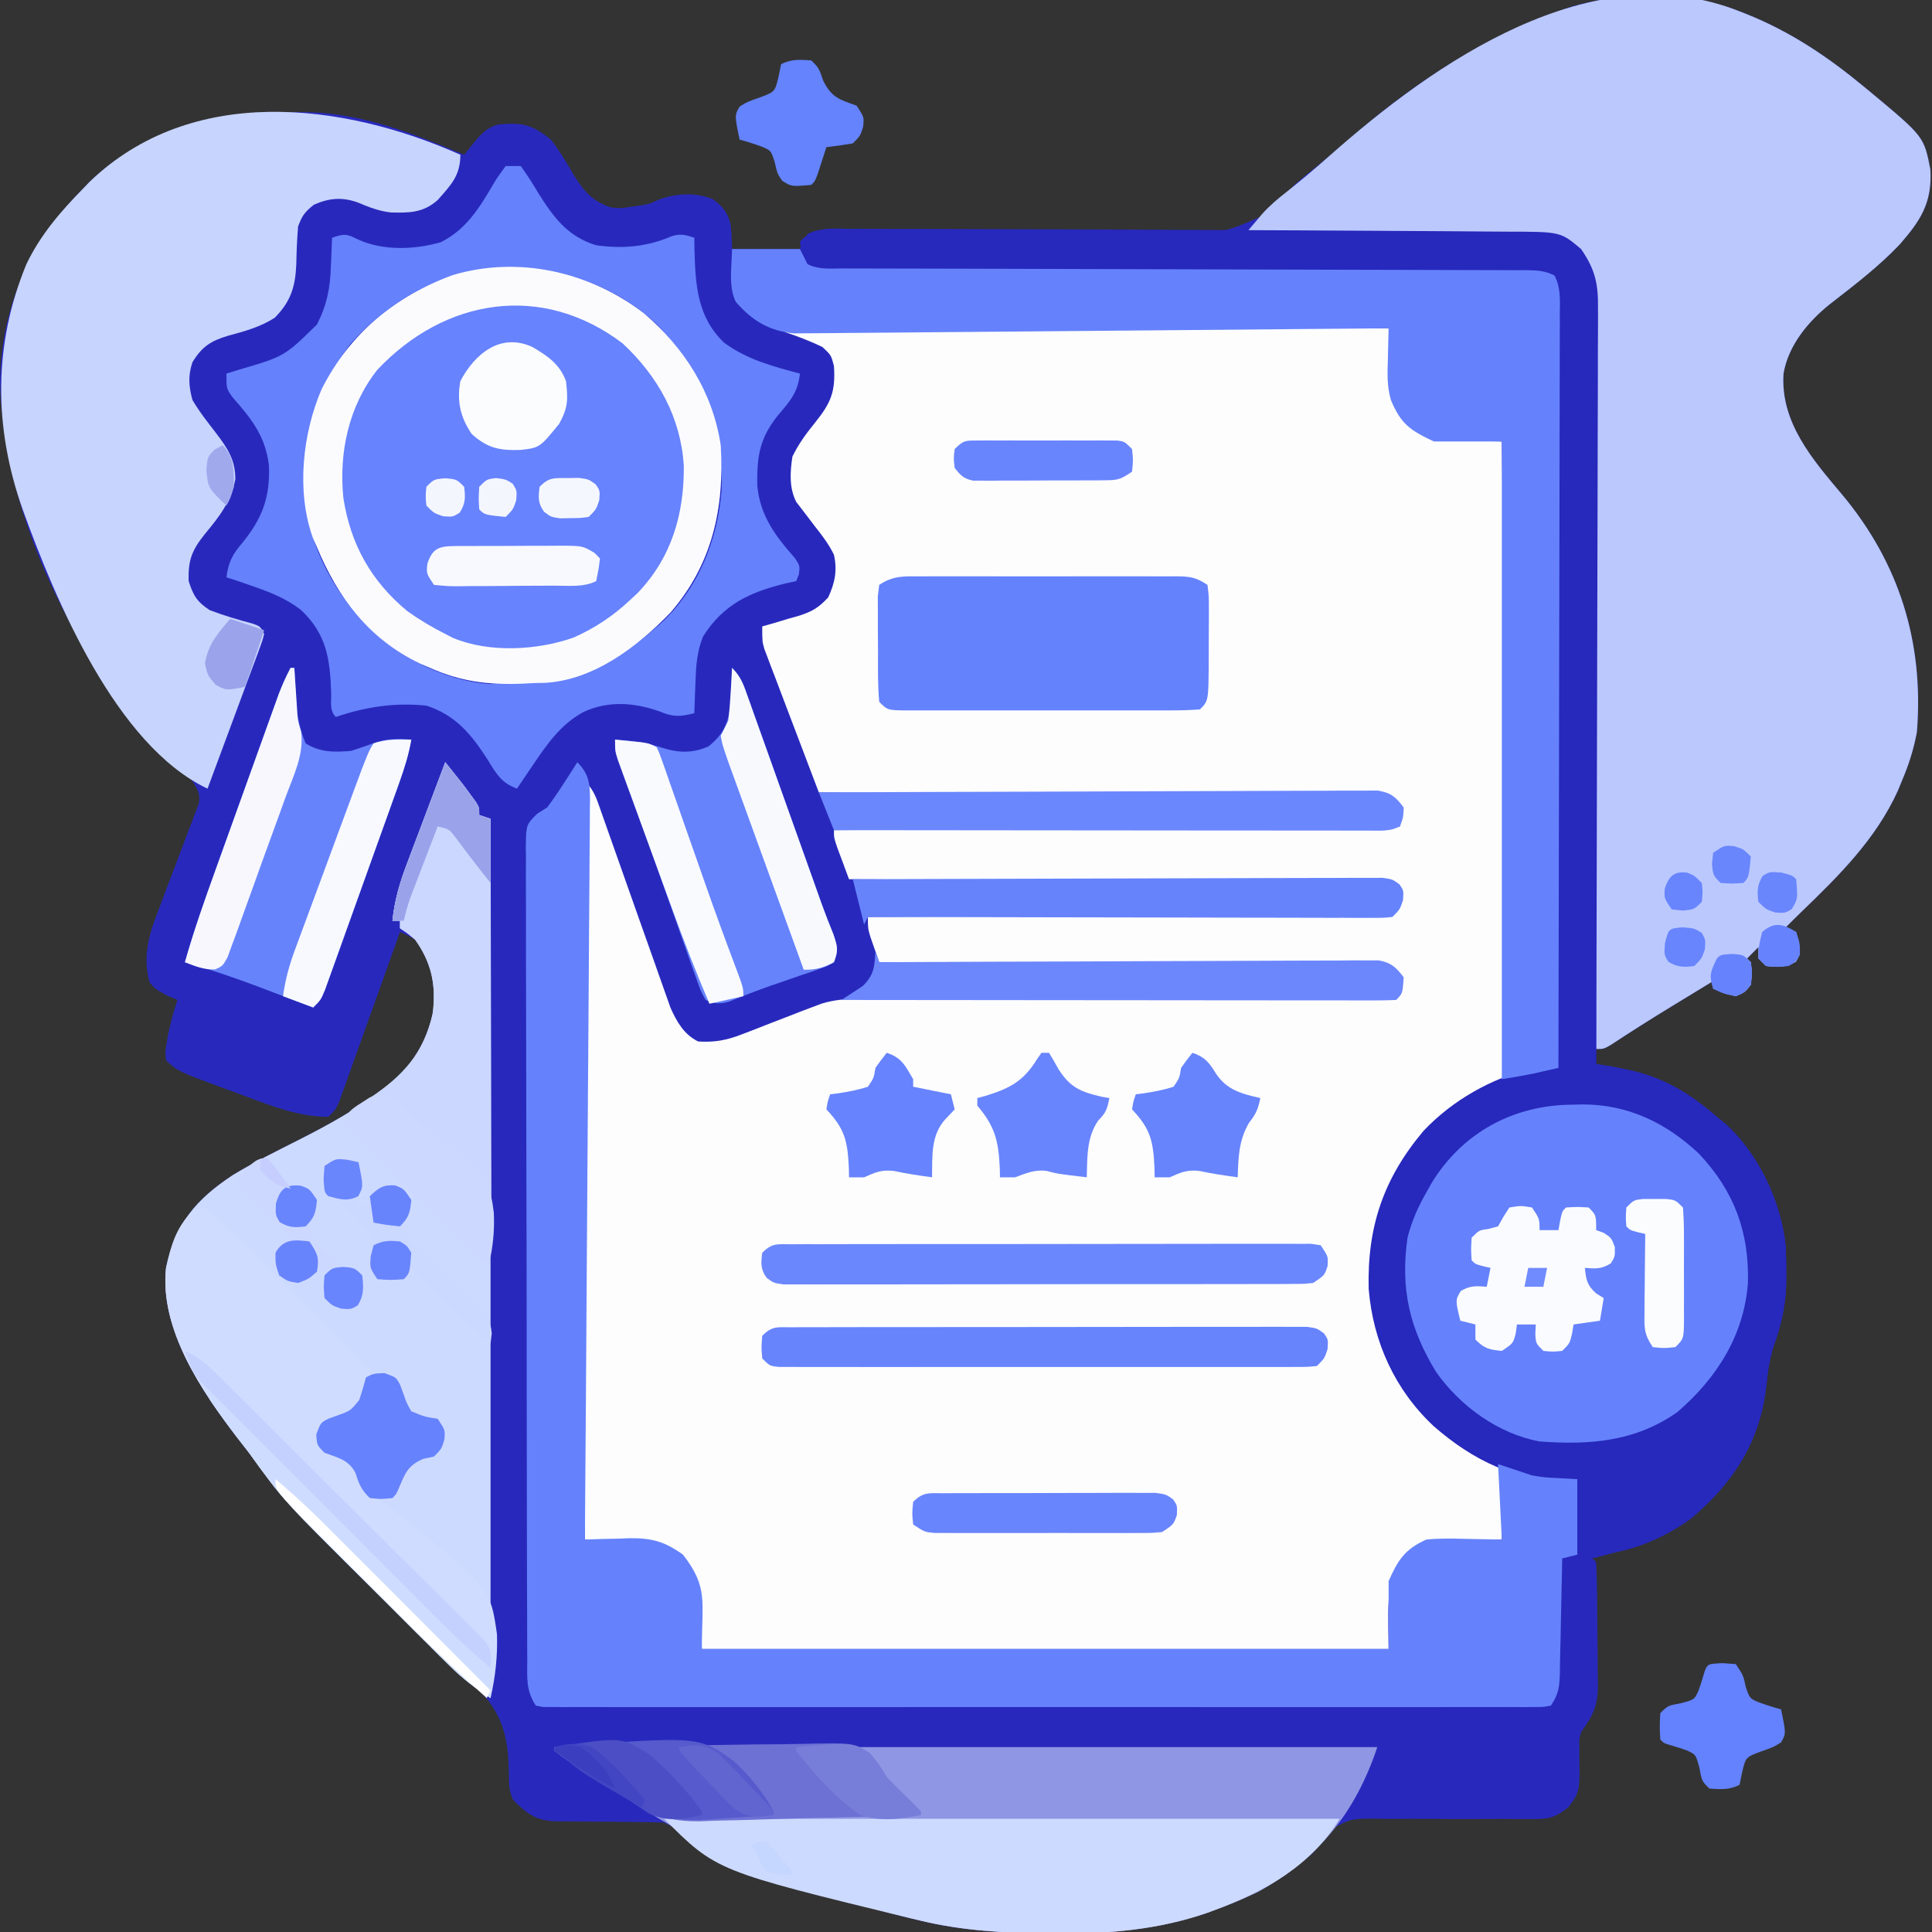 <svg width="118" height="118" viewBox="0 0 118 118" fill="none" xmlns="http://www.w3.org/2000/svg">
<rect x="0" y="0" width="118" height="118" fill="#333333" stroke="none"/>
<g clip-path="url(#clip0_96_761)">
<path d="M106.246 0.691C106.389 0.747 106.531 0.803 106.678 0.861C109.373 1.944 111.622 3.455 113.852 5.301C113.978 5.405 114.105 5.509 114.236 5.617C117.51 8.343 117.51 8.343 117.9 10.351C118.02 12.369 117.31 13.465 116.025 14.933C114.742 16.286 113.236 17.433 111.766 18.573C110.43 19.643 109.231 21.087 108.932 22.814C108.732 25.79 110.698 28.059 112.504 30.199C116.021 34.406 117.514 39.279 117.078 44.711C116.882 45.771 116.58 46.717 116.156 47.707C116.075 47.904 115.995 48.1 115.911 48.303C114.579 51.237 112.331 53.472 110.045 55.673C109.697 56.01 109.354 56.352 109.012 56.695C109.24 56.771 109.468 56.847 109.703 56.926C110.009 58.176 110.009 58.176 109.689 58.741C109.053 59.11 108.581 59.077 107.859 59C107.707 58.848 107.555 58.696 107.398 58.539C107.398 58.311 107.398 58.083 107.398 57.848C107.17 58.076 106.942 58.304 106.707 58.539C106.783 58.615 106.859 58.691 106.938 58.77C107.01 59.432 107.01 59.432 106.938 60.152C106.563 60.613 106.563 60.613 106.016 60.844C105.267 60.657 105.267 60.657 104.633 60.383C104.633 60.231 104.633 60.079 104.633 59.922C103.994 60.31 103.355 60.7 102.717 61.089C102.528 61.204 102.34 61.319 102.145 61.437C100.884 62.207 99.637 62.993 98.403 63.807C97.949 64.07 97.949 64.07 97.488 64.07C97.488 64.375 97.488 64.679 97.488 64.992C97.715 65.022 97.715 65.022 97.946 65.053C100.638 65.467 102.825 66.406 104.863 68.219C105.097 68.409 105.097 68.409 105.336 68.602C107.371 70.397 108.797 73.4 109.061 76.101C109.09 76.639 109.099 77.173 109.098 77.711C109.098 77.903 109.098 78.096 109.098 78.293C109.072 79.711 108.808 80.901 108.321 82.237C108.059 83.066 107.964 83.848 107.874 84.712C107.472 88.072 105.886 90.534 103.335 92.699C101.517 94.067 99.429 94.624 97.258 95.184C97.334 95.26 97.41 95.336 97.488 95.414C97.52 96.063 97.537 96.705 97.543 97.354C97.545 97.55 97.547 97.746 97.549 97.948C97.552 98.364 97.555 98.78 97.556 99.196C97.56 99.83 97.57 100.463 97.581 101.097C97.583 101.501 97.585 101.905 97.586 102.309C97.593 102.592 97.593 102.592 97.599 102.881C97.594 104.136 97.332 104.755 96.566 105.785C96.442 106.272 96.442 106.272 96.466 106.737C96.464 106.904 96.462 107.071 96.46 107.243C96.464 107.588 96.468 107.932 96.474 108.277C96.459 109.253 96.422 109.597 95.781 110.386C94.942 111.046 94.562 111.113 93.511 111.104C93.258 111.103 93.005 111.101 92.744 111.1C92.469 111.098 92.194 111.096 91.911 111.094C91.332 111.095 90.752 111.096 90.173 111.098C89.258 111.101 88.343 111.1 87.427 111.092C86.545 111.084 85.663 111.088 84.781 111.094C84.508 111.089 84.236 111.084 83.955 111.078C82.526 111.081 82.526 111.081 81.296 111.723C80.893 112.184 80.55 112.657 80.203 113.16C75.83 116.964 70.265 118.101 64.632 118.072C64.459 118.072 64.286 118.071 64.107 118.071C61.43 118.058 58.845 117.937 56.234 117.309C55.937 117.238 55.937 117.238 55.634 117.166C50.29 115.865 45.472 113.771 40.562 111.316C39.991 111.294 39.424 111.285 38.852 111.284C38.503 111.28 38.153 111.275 37.804 111.271C37.254 111.264 36.704 111.259 36.153 111.259C35.622 111.258 35.091 111.25 34.559 111.241C34.397 111.242 34.234 111.244 34.066 111.246C32.761 111.214 32.229 110.825 31.344 109.934C31.057 109.36 31.092 108.869 31.082 108.238C31.038 106.363 30.793 104.931 29.5 103.481C29.232 103.244 28.962 103.01 28.69 102.779C27.545 101.784 26.472 100.724 25.398 99.655C25.081 99.34 25.081 99.34 24.757 99.019C24.312 98.576 23.867 98.132 23.422 97.689C22.973 97.24 22.522 96.793 22.07 96.346C19.62 93.923 17.243 91.52 15.211 88.731C14.966 88.416 14.721 88.102 14.474 87.789C12.313 84.964 9.734 81.165 10.141 77.438C10.704 74.752 11.951 73.262 14.236 71.757C15.581 70.942 16.999 70.254 18.399 69.543C20.116 68.667 21.735 67.768 23.277 66.606C23.436 66.491 23.594 66.377 23.757 66.26C25.189 65.151 26.087 63.559 26.453 61.789C26.628 60.109 26.346 58.751 25.352 57.387C24.877 57.113 24.877 57.113 24.43 56.926C24.382 57.06 24.334 57.195 24.284 57.334C23.785 58.733 23.283 60.131 22.781 61.529C22.594 62.05 22.407 62.573 22.22 63.095C21.953 63.845 21.683 64.594 21.414 65.343C21.331 65.578 21.247 65.812 21.161 66.054C21.044 66.379 21.044 66.379 20.924 66.711C20.821 66.998 20.821 66.998 20.716 67.291C20.512 67.758 20.512 67.758 20.051 68.219C18.226 68.199 16.603 67.56 14.917 66.926C14.445 66.749 13.973 66.576 13.5 66.404C10.877 65.434 10.877 65.434 10.141 64.762C10.085 64.297 10.085 64.297 10.169 63.782C10.198 63.601 10.227 63.419 10.257 63.232C10.411 62.497 10.604 61.79 10.832 61.074C10.613 60.979 10.395 60.884 10.169 60.786C9.449 60.383 9.449 60.383 9.132 59.994C8.69 58.359 9.116 57.022 9.71 55.503C9.859 55.104 10.009 54.705 10.158 54.305C10.395 53.682 10.633 53.06 10.871 52.437C11.102 51.833 11.328 51.227 11.554 50.62C11.627 50.434 11.7 50.248 11.775 50.056C11.84 49.883 11.904 49.709 11.971 49.529C12.029 49.377 12.088 49.225 12.148 49.069C12.238 48.475 12.07 48.208 11.754 47.707C11.418 47.356 11.071 47.017 10.717 46.684C4.792 40.845 0.203 31.636 0 23.277C0.08 18.677 1.878 14.776 5.07 11.524C5.209 11.379 5.348 11.234 5.492 11.085C9.119 7.608 14.037 6.79 18.854 6.851C22.241 6.955 25.253 8.161 28.348 9.449C28.529 9.228 28.711 9.006 28.898 8.778C29.367 8.204 29.689 7.815 30.422 7.606C31.867 7.466 32.479 7.59 33.648 8.527C34.193 9.223 34.629 9.982 35.08 10.74C35.699 11.733 36.184 12.284 37.336 12.676C37.931 12.728 37.931 12.728 38.503 12.633C38.703 12.606 38.903 12.579 39.109 12.552C39.66 12.46 39.66 12.46 40.217 12.2C41.279 11.802 42.485 11.731 43.546 12.17C44.127 12.577 44.444 12.989 44.615 13.675C44.682 14.246 44.682 14.246 44.711 15.211C46.08 15.211 47.449 15.211 48.859 15.211C49.087 14.755 49.087 14.755 49.32 14.289C49.874 14.012 50.207 14.033 50.824 14.039C51.154 14.041 51.154 14.041 51.49 14.043C51.732 14.046 51.974 14.049 52.223 14.052C52.75 14.055 53.276 14.059 53.803 14.062C54.084 14.065 54.365 14.067 54.654 14.069C56.294 14.08 57.934 14.079 59.574 14.081C61.309 14.082 63.043 14.087 64.778 14.105C66.305 14.121 67.831 14.123 69.357 14.118C69.937 14.118 70.518 14.123 71.098 14.132C74.572 14.32 74.572 14.32 77.623 12.952C78.142 12.433 78.594 11.867 79.051 11.293C79.46 10.937 79.877 10.59 80.304 10.256C81.087 9.628 81.853 8.986 82.607 8.324C86.318 5.09 90.54 2.345 95.184 0.691C95.395 0.612 95.606 0.533 95.824 0.452C98.895 -0.513 103.248 -0.502 106.246 0.691Z" fill="#2829BC"/>
<path d="M47.938 20.051C60.106 20.051 72.275 20.051 84.812 20.051C84.889 21.344 84.965 22.637 85.043 23.969C85.484 25.274 85.892 25.885 87.101 26.544C87.964 26.889 88.834 26.891 89.753 26.907C90.039 26.918 90.039 26.918 90.331 26.928C90.796 26.944 91.261 26.955 91.727 26.965C91.797 32.011 91.849 37.058 91.882 42.104C91.897 44.448 91.918 46.791 91.953 49.134C91.983 51.177 92.002 53.219 92.008 55.262C92.012 56.343 92.022 57.425 92.043 58.506C92.064 59.525 92.07 60.542 92.065 61.561C92.066 61.934 92.072 62.308 92.084 62.681C92.117 63.81 92.1 64.832 91.727 65.914C90.811 66.776 89.868 67.223 88.731 67.758C86.078 69.649 84.594 72.412 83.995 75.567C83.495 79.01 84.107 82.45 86.195 85.273C86.325 85.451 86.455 85.628 86.589 85.81C87.836 87.353 89.333 88.221 91.035 89.191C91.263 89.344 91.492 89.496 91.727 89.652C91.805 90.107 91.805 90.107 91.794 90.655C91.792 90.851 91.79 91.047 91.787 91.249C91.781 91.454 91.776 91.659 91.77 91.871C91.767 92.077 91.763 92.284 91.76 92.497C91.752 93.009 91.741 93.52 91.727 94.031C91.594 94.033 91.462 94.036 91.325 94.038C90.719 94.05 90.114 94.07 89.508 94.089C89.3 94.092 89.092 94.095 88.877 94.099C87.58 94.146 86.73 94.271 85.734 95.184C84.748 96.928 84.748 96.928 84.812 100.715C70.971 100.715 57.129 100.715 42.867 100.715C42.791 99.498 42.715 98.281 42.637 97.027C42.053 95.321 41.765 95.212 40.102 94.262C38.657 94.186 37.212 94.11 35.723 94.031C35.723 78.744 35.723 63.457 35.723 47.707C36.288 48.272 36.421 48.738 36.687 49.492C36.834 49.909 36.834 49.909 36.985 50.334C37.063 50.557 37.063 50.557 37.143 50.785C37.307 51.252 37.472 51.717 37.638 52.183C38.109 53.507 38.577 54.833 39.043 56.158C39.329 56.97 39.617 57.78 39.906 58.59C40.015 58.898 40.124 59.206 40.231 59.515C40.383 59.948 40.537 60.38 40.691 60.812C40.821 61.181 40.821 61.181 40.954 61.557C41.339 62.416 41.776 63.179 42.637 63.609C43.644 63.675 44.38 63.536 45.316 63.172C45.674 63.035 45.674 63.035 46.04 62.895C46.286 62.798 46.532 62.701 46.785 62.601C47.275 62.412 47.765 62.223 48.254 62.034C48.47 61.949 48.686 61.865 48.908 61.778C49.12 61.698 49.332 61.618 49.551 61.535C49.762 61.455 49.973 61.376 50.191 61.294C50.967 61.064 51.596 61.014 52.404 61.01C52.84 61.006 52.84 61.006 53.285 61.002C53.604 61.002 53.923 61.001 54.243 61.001C54.581 60.999 54.92 60.996 55.258 60.994C56.175 60.987 57.092 60.984 58.008 60.981C58.967 60.977 59.925 60.971 60.884 60.965C62.699 60.955 64.513 60.946 66.328 60.938C68.394 60.93 70.46 60.918 72.526 60.907C76.775 60.883 81.024 60.862 85.273 60.844C85.451 60.303 85.451 60.303 85.504 59.691C85.274 59.249 85.274 59.249 84.812 59C84.224 58.894 84.224 58.894 83.548 58.908C83.285 58.905 83.023 58.902 82.752 58.899C82.463 58.9 82.175 58.9 81.878 58.9C81.423 58.897 81.423 58.897 80.958 58.893C80.125 58.887 79.293 58.885 78.46 58.883C77.59 58.881 76.719 58.875 75.849 58.87C74.201 58.859 72.553 58.853 70.905 58.848C69.029 58.841 67.153 58.831 65.277 58.821C61.418 58.799 57.559 58.783 53.699 58.77C53.583 58.439 53.468 58.107 53.353 57.776C53.289 57.591 53.225 57.407 53.159 57.217C53.008 56.695 53.008 56.695 53.008 56.004C53.172 56.003 53.337 56.002 53.507 56.002C57.509 55.983 61.512 55.962 65.514 55.938C67.45 55.926 69.386 55.915 71.321 55.907C73.008 55.899 74.695 55.89 76.381 55.879C77.275 55.873 78.168 55.868 79.061 55.865C79.902 55.862 80.742 55.857 81.582 55.85C82.039 55.847 82.496 55.846 82.953 55.845C83.223 55.843 83.493 55.84 83.771 55.838C84.125 55.836 84.125 55.836 84.486 55.834C85.085 55.828 85.085 55.828 85.504 55.312C85.437 54.55 85.437 54.55 85.043 53.93C84.614 53.905 84.185 53.896 83.755 53.893C83.476 53.891 83.196 53.889 82.908 53.886C82.596 53.885 82.283 53.884 81.97 53.882C81.643 53.88 81.316 53.878 80.989 53.876C80.099 53.869 79.209 53.864 78.318 53.86C77.388 53.855 76.459 53.848 75.529 53.842C73.768 53.831 72.007 53.82 70.245 53.81C68.24 53.799 66.236 53.786 64.231 53.774C60.106 53.747 55.981 53.723 51.855 53.699C51.701 53.287 51.547 52.874 51.395 52.46C51.309 52.23 51.223 52.001 51.135 51.764C50.934 51.164 50.934 51.164 50.934 50.703C62.342 50.627 73.75 50.551 85.504 50.473C85.428 49.94 85.352 49.408 85.273 48.859C84.644 48.544 84.141 48.596 83.436 48.592C83.142 48.59 82.849 48.588 82.547 48.586C82.22 48.584 81.893 48.583 81.566 48.582C81.223 48.579 80.88 48.577 80.537 48.575C79.604 48.568 78.671 48.564 77.739 48.559C76.764 48.554 75.79 48.548 74.816 48.541C72.971 48.53 71.125 48.52 69.28 48.51C67.179 48.498 65.078 48.486 62.978 48.473C58.656 48.447 54.334 48.422 50.012 48.398C49.517 47.103 49.025 45.807 48.535 44.51C48.368 44.069 48.2 43.629 48.032 43.188C47.79 42.555 47.55 41.92 47.311 41.286C47.235 41.089 47.16 40.892 47.082 40.69C47.013 40.505 46.943 40.321 46.872 40.131C46.811 39.969 46.749 39.807 46.686 39.641C46.555 39.18 46.555 39.18 46.555 38.258C46.794 38.191 47.032 38.123 47.279 38.054C47.594 37.959 47.91 37.864 48.226 37.768C48.383 37.725 48.54 37.681 48.702 37.637C49.553 37.372 49.964 37.157 50.584 36.488C50.998 35.583 51.147 34.847 50.934 33.879C50.626 33.25 50.231 32.724 49.796 32.179C49.582 31.899 49.369 31.619 49.156 31.338C48.895 30.999 48.895 30.999 48.629 30.652C48.193 29.781 48.254 28.834 48.398 27.887C48.769 27.118 49.245 26.474 49.781 25.812C50.744 24.615 51.042 23.925 50.934 22.355C50.768 21.701 50.768 21.701 50.242 21.203C49.494 20.834 48.728 20.547 47.938 20.281C47.938 20.205 47.938 20.129 47.938 20.051Z" fill="#FDFDFE"/>
<path d="M106.246 0.692C106.389 0.747 106.531 0.803 106.678 0.861C109.373 1.944 111.622 3.455 113.852 5.301C113.978 5.405 114.105 5.509 114.236 5.617C117.51 8.343 117.51 8.343 117.9 10.351C118.02 12.369 117.31 13.465 116.025 14.933C114.742 16.287 113.236 17.433 111.766 18.574C110.43 19.643 109.231 21.087 108.932 22.814C108.732 25.79 110.698 28.059 112.504 30.199C116.021 34.406 117.514 39.279 117.078 44.711C116.882 45.771 116.58 46.717 116.156 47.707C116.075 47.904 115.995 48.1 115.911 48.303C114.579 51.237 112.331 53.472 110.045 55.673C109.697 56.01 109.354 56.352 109.012 56.695C109.24 56.772 109.468 56.847 109.703 56.926C110.009 58.176 110.009 58.176 109.689 58.741C109.053 59.11 108.581 59.077 107.859 59C107.707 58.848 107.555 58.696 107.398 58.539C107.398 58.311 107.398 58.083 107.398 57.848C107.17 58.076 106.942 58.304 106.707 58.539C106.783 58.615 106.859 58.691 106.937 58.77C107.01 59.432 107.01 59.432 106.937 60.153C106.563 60.613 106.563 60.613 106.016 60.844C105.267 60.657 105.267 60.657 104.633 60.383C104.633 60.231 104.633 60.079 104.633 59.922C103.994 60.31 103.355 60.7 102.717 61.089C102.528 61.204 102.34 61.319 102.145 61.437C100.884 62.207 99.637 62.993 98.403 63.807C97.949 64.07 97.949 64.07 97.488 64.07C97.488 63.707 97.488 63.707 97.487 63.337C97.479 57.449 97.465 51.561 97.446 45.674C97.437 42.826 97.429 39.979 97.426 37.132C97.423 34.65 97.417 32.169 97.407 29.687C97.401 28.373 97.398 27.059 97.398 25.745C97.398 24.508 97.394 23.271 97.387 22.034C97.385 21.58 97.384 21.126 97.385 20.672C97.387 20.052 97.383 19.432 97.377 18.812C97.38 18.543 97.38 18.543 97.383 18.269C97.363 17.002 97.061 16.256 96.336 15.211C95.29 14.481 94.302 14.418 93.061 14.42C92.877 14.418 92.692 14.415 92.502 14.413C91.896 14.406 91.29 14.404 90.684 14.402C90.262 14.398 89.841 14.394 89.419 14.389C88.312 14.378 87.205 14.371 86.098 14.365C84.967 14.358 83.836 14.348 82.705 14.337C80.488 14.318 78.272 14.302 76.055 14.289C76.273 14.03 76.492 13.772 76.711 13.514C76.832 13.37 76.954 13.226 77.079 13.078C77.536 12.565 78.034 12.148 78.575 11.725C79.464 11.018 80.326 10.295 81.174 9.54C87.615 3.826 97.215 -2.904 106.246 0.692Z" fill="#BAC8FE"/>
<path d="M51.998 13.976C52.224 13.976 52.451 13.976 52.684 13.975C53.441 13.975 54.197 13.979 54.954 13.983C55.491 13.984 56.028 13.984 56.564 13.984C58.008 13.985 59.453 13.991 60.897 13.997C62.091 14.002 63.285 14.005 64.479 14.008C67.482 14.016 70.486 14.029 73.49 14.046C75.368 14.056 77.246 14.063 79.124 14.069C81.359 14.077 83.594 14.09 85.829 14.107C86.637 14.114 87.445 14.118 88.253 14.121C89.192 14.124 90.131 14.132 91.069 14.143C91.407 14.147 91.745 14.149 92.082 14.149C95.315 14.153 95.315 14.153 96.566 15.211C97.432 16.461 97.621 17.345 97.599 18.847C97.6 19.045 97.601 19.243 97.602 19.447C97.603 20.108 97.598 20.768 97.593 21.429C97.593 21.904 97.593 22.379 97.593 22.854C97.594 24.14 97.588 25.427 97.582 26.714C97.576 28.06 97.576 29.406 97.574 30.752C97.572 33.299 97.564 35.846 97.555 38.394C97.544 41.294 97.539 44.195 97.535 47.095C97.525 53.061 97.509 59.027 97.488 64.992C97.662 65.023 97.836 65.053 98.015 65.085C98.358 65.146 98.358 65.146 98.707 65.208C98.933 65.248 99.16 65.288 99.393 65.329C101.525 65.749 103.259 66.792 104.863 68.219C105.097 68.409 105.097 68.409 105.336 68.602C107.371 70.397 108.797 73.4 109.061 76.101C109.09 76.639 109.099 77.173 109.098 77.711C109.098 77.903 109.098 78.096 109.098 78.293C109.072 79.711 108.808 80.901 108.321 82.237C108.059 83.066 107.964 83.848 107.874 84.712C107.472 88.073 105.886 90.532 103.336 92.698C101.457 94.111 98.947 95.101 96.566 94.953C96.336 94.723 96.336 94.723 96.31 94.295C96.311 94.112 96.312 93.93 96.313 93.742C96.314 93.546 96.315 93.349 96.316 93.146C96.318 92.939 96.32 92.732 96.322 92.519C96.323 92.311 96.324 92.103 96.325 91.889C96.327 91.374 96.331 90.859 96.336 90.344C96.176 90.36 96.017 90.376 95.853 90.392C92.683 90.568 89.928 89.168 87.578 87.117C85.2 84.9 83.865 81.965 83.595 78.734C83.494 74.934 84.5 71.973 86.944 69.069C88.746 67.169 91.044 65.904 93.57 65.223C94.103 65.223 94.635 65.223 95.184 65.223C95.108 49.251 95.031 33.28 94.953 16.824C80.118 16.767 80.118 16.767 65.283 16.714C62.419 16.702 62.419 16.702 61.08 16.695C60.141 16.691 59.202 16.688 58.263 16.685C57.067 16.682 55.872 16.677 54.676 16.671C54.236 16.668 53.796 16.667 53.356 16.667C52.764 16.666 52.172 16.662 51.579 16.658C51.319 16.659 51.319 16.659 51.053 16.659C50.195 16.65 49.822 16.621 49.09 16.133C48.931 15.413 48.931 15.413 48.859 14.75C49.751 13.808 50.792 13.964 51.998 13.976Z" fill="#2728BC"/>
<path d="M27.195 46.555C28.258 47.88 28.258 47.88 28.751 48.557C28.85 48.691 28.948 48.825 29.05 48.963C29.27 49.32 29.27 49.32 29.27 49.781C29.498 49.857 29.726 49.933 29.961 50.012C29.961 67.733 29.961 85.453 29.961 103.711C28.979 103.056 28.278 102.547 27.467 101.741C27.258 101.535 27.05 101.328 26.835 101.116C26.611 100.892 26.387 100.667 26.163 100.443C25.928 100.209 25.693 99.975 25.458 99.742C24.966 99.251 24.475 98.76 23.985 98.269C23.488 97.77 22.989 97.273 22.489 96.778C17.315 91.647 17.315 91.647 15.211 88.731C14.966 88.416 14.721 88.102 14.474 87.789C12.313 84.964 9.734 81.165 10.141 77.438C10.704 74.752 11.951 73.262 14.236 71.757C15.58 70.942 16.999 70.254 18.399 69.542C20.116 68.667 21.735 67.768 23.277 66.606C23.436 66.491 23.594 66.377 23.757 66.26C25.188 65.151 26.087 63.559 26.453 61.789C26.629 60.1 26.335 58.764 25.352 57.387C24.861 56.98 24.861 56.98 24.43 56.695C24.43 56.543 24.43 56.391 24.43 56.234C24.277 56.234 24.125 56.234 23.969 56.234C24.103 54.968 24.423 53.885 24.877 52.699C24.943 52.522 25.009 52.346 25.078 52.163C25.287 51.604 25.5 51.045 25.712 50.487C25.855 50.106 25.998 49.725 26.142 49.343C26.491 48.413 26.843 47.484 27.195 46.555Z" fill="#CDDAFF"/>
<path d="M35.262 46.555C35.959 47.258 36.033 47.843 36.036 48.814C36.033 48.992 36.031 49.171 36.028 49.355C36.027 49.546 36.027 49.737 36.026 49.933C36.025 50.574 36.017 51.214 36.011 51.855C36.008 52.314 36.006 52.772 36.004 53.231C35.998 54.478 35.988 55.724 35.977 56.971C35.966 58.273 35.959 59.575 35.952 60.878C35.937 63.344 35.919 65.811 35.9 68.278C35.879 71.085 35.861 73.894 35.843 76.701C35.808 82.478 35.767 88.255 35.723 94.031C36.02 94.021 36.317 94.01 36.624 93.999C37.02 93.99 37.416 93.982 37.811 93.974C38.007 93.966 38.202 93.958 38.403 93.95C39.792 93.929 40.581 94.138 41.715 94.953C43.264 96.951 42.867 97.779 42.867 100.715C56.709 100.715 70.551 100.715 84.812 100.715C84.812 99.346 84.812 97.977 84.812 96.566C85.385 95.274 85.815 94.61 87.117 94.031C87.912 93.949 88.696 93.966 89.494 93.988C90.599 94.009 90.599 94.009 91.727 94.031C91.65 92.51 91.575 90.989 91.496 89.422C92.523 89.764 92.523 89.764 93.57 90.113C94.359 90.24 94.359 90.24 95.083 90.272C95.703 90.307 95.703 90.307 96.336 90.344C96.336 91.865 96.336 93.386 96.336 94.953C96.032 95.029 95.728 95.105 95.414 95.184C95.409 95.431 95.405 95.679 95.4 95.934C95.383 96.853 95.362 97.772 95.341 98.69C95.332 99.088 95.324 99.486 95.317 99.883C95.306 100.455 95.293 101.027 95.279 101.598C95.276 101.776 95.274 101.954 95.271 102.137C95.247 103.009 95.217 103.43 94.723 104.172C94.268 104.259 94.268 104.259 93.699 104.259C93.482 104.261 93.266 104.262 93.043 104.264C92.803 104.263 92.564 104.261 92.317 104.26C91.937 104.261 91.937 104.261 91.549 104.263C90.695 104.266 89.841 104.264 88.987 104.261C88.376 104.262 87.766 104.263 87.156 104.265C85.668 104.268 84.179 104.267 82.691 104.265C81.481 104.264 80.272 104.264 79.063 104.264C78.891 104.264 78.719 104.265 78.542 104.265C78.193 104.265 77.844 104.265 77.495 104.265C74.218 104.267 70.942 104.265 67.665 104.261C64.851 104.258 62.037 104.259 59.224 104.262C55.959 104.266 52.695 104.267 49.43 104.265C49.082 104.265 48.734 104.265 48.387 104.264C48.215 104.264 48.044 104.264 47.868 104.264C46.66 104.263 45.451 104.264 44.243 104.266C42.771 104.268 41.299 104.268 39.827 104.264C39.075 104.262 38.324 104.262 37.572 104.264C36.759 104.265 35.946 104.263 35.133 104.26C34.773 104.262 34.773 104.262 34.407 104.264C34.19 104.263 33.973 104.261 33.75 104.259C33.562 104.259 33.374 104.259 33.181 104.259C32.956 104.216 32.956 104.216 32.727 104.172C32.114 103.252 32.2 102.45 32.203 101.382C32.201 101.165 32.2 100.948 32.199 100.724C32.195 99.992 32.195 99.261 32.195 98.529C32.193 98.006 32.191 97.483 32.189 96.96C32.184 95.537 32.182 94.114 32.181 92.69C32.18 91.802 32.179 90.913 32.177 90.025C32.173 87.566 32.169 85.106 32.168 82.647C32.168 82.49 32.168 82.332 32.168 82.17C32.168 81.851 32.168 81.532 32.168 81.213C32.168 81.055 32.168 80.896 32.168 80.733C32.167 80.575 32.167 80.416 32.167 80.252C32.167 77.682 32.16 75.111 32.152 72.54C32.143 69.901 32.139 67.262 32.139 64.624C32.138 63.142 32.136 61.66 32.13 60.178C32.124 58.785 32.123 57.392 32.127 55.998C32.127 55.486 32.126 54.974 32.122 54.462C32.117 53.764 32.12 53.067 32.124 52.37C32.121 52.166 32.118 51.962 32.115 51.751C32.134 50.373 32.134 50.373 32.818 49.692C33.016 49.569 33.214 49.447 33.418 49.32C33.766 48.852 34.097 48.371 34.412 47.88C34.653 47.507 34.653 47.507 34.899 47.127C35.019 46.938 35.138 46.749 35.262 46.555Z" fill="#6582FC"/>
<path d="M39.33 19.137C41.795 21.239 43.532 23.943 44.02 27.195C44.251 31.006 43.508 34.459 40.951 37.408C38.95 39.485 36.276 41.547 33.258 41.708C33.082 41.711 32.907 41.713 32.727 41.715C32.451 41.729 32.176 41.743 31.893 41.757C29.85 41.836 28.168 41.636 26.273 40.793C25.958 40.658 25.958 40.658 25.637 40.521C22.523 39.02 20.661 36.54 19.359 33.418C19.274 33.225 19.189 33.032 19.102 32.834C18.093 30.018 18.478 26.477 19.64 23.777C21.344 20.393 24.12 18.096 27.646 16.803C31.681 15.597 36.025 16.601 39.33 19.137Z" fill="#6783FD"/>
<path d="M28.117 9.449C28.117 10.722 27.555 11.288 26.734 12.215C25.851 13 25.004 13.007 23.866 12.976C23.134 12.889 22.54 12.657 21.866 12.371C20.902 12.022 20.093 12.094 19.172 12.503C18.611 12.951 18.456 13.161 18.207 13.828C18.142 14.597 18.112 15.357 18.097 16.128C18.043 17.51 17.757 18.424 16.775 19.411C15.882 19.98 14.94 20.233 13.929 20.507C12.866 20.824 12.331 21.174 11.754 22.125C11.477 22.939 11.529 23.604 11.754 24.43C12.179 25.157 12.702 25.811 13.215 26.477C13.899 27.38 14.378 28.094 14.374 29.268C14.125 30.626 13.382 31.569 12.517 32.611C11.72 33.607 11.481 34.212 11.523 35.492C11.806 36.375 12.03 36.754 12.805 37.264C13.667 37.593 14.533 37.85 15.424 38.086C15.902 38.258 15.902 38.258 16.133 38.719C16.029 39.133 16.029 39.133 15.841 39.638C15.772 39.828 15.703 40.017 15.632 40.212C15.555 40.416 15.478 40.62 15.399 40.831C15.322 41.04 15.245 41.249 15.165 41.464C14.918 42.134 14.668 42.803 14.419 43.472C14.251 43.925 14.083 44.378 13.916 44.831C13.504 45.944 13.091 47.056 12.676 48.168C7.082 45.524 3.376 36.624 1.383 31.113C-0.389 26.119 -0.415 21.04 1.613 16.133C2.468 14.347 3.691 12.929 5.07 11.523C5.209 11.379 5.348 11.234 5.492 11.085C11.711 5.122 20.942 6.252 28.117 9.449Z" fill="#C7D4FE"/>
<path d="M33.879 106.707C50.459 106.707 67.039 106.707 84.121 106.707C82.798 110.678 80.531 113.529 76.827 115.558C75.949 115.976 75.066 116.341 74.153 116.675C74.008 116.729 73.863 116.783 73.713 116.838C70.73 117.863 67.703 118.122 64.575 118.086C64.403 118.085 64.233 118.084 64.056 118.083C61.399 118.064 58.826 117.933 56.234 117.309C56.036 117.262 55.838 117.215 55.634 117.166C49.61 115.699 43.595 113.442 38.458 109.919C37.971 109.59 37.495 109.294 36.984 109.007C36.271 108.601 35.601 108.172 34.93 107.701C34.731 107.562 34.532 107.423 34.326 107.281C34.179 107.167 34.031 107.054 33.879 106.938C33.879 106.861 33.879 106.785 33.879 106.707Z" fill="#8F97E4"/>
<path d="M44.711 15.211C46.08 15.211 47.449 15.211 48.859 15.211C49.011 15.515 49.164 15.819 49.32 16.133C50.024 16.485 50.758 16.396 51.529 16.395C51.712 16.396 51.894 16.396 52.082 16.397C52.697 16.399 53.312 16.399 53.927 16.4C54.366 16.401 54.806 16.402 55.245 16.403C56.193 16.406 57.141 16.408 58.089 16.409C59.587 16.412 61.085 16.416 62.583 16.421C66.843 16.436 71.103 16.448 75.363 16.456C77.714 16.46 80.066 16.467 82.417 16.476C83.662 16.481 84.908 16.485 86.153 16.485C87.324 16.485 88.494 16.489 89.665 16.495C90.096 16.497 90.526 16.497 90.956 16.497C91.543 16.496 92.129 16.499 92.715 16.503C92.886 16.502 93.058 16.501 93.235 16.5C93.866 16.508 94.377 16.535 94.944 16.826C95.337 17.579 95.276 18.36 95.267 19.188C95.267 19.384 95.268 19.581 95.269 19.783C95.27 20.444 95.266 21.104 95.262 21.764C95.262 22.236 95.262 22.709 95.262 23.181C95.263 24.466 95.258 25.751 95.254 27.035C95.249 28.377 95.249 29.719 95.248 31.06C95.246 33.602 95.24 36.144 95.233 38.685C95.226 41.579 95.222 44.472 95.218 47.365C95.211 53.318 95.199 59.27 95.184 65.223C94.867 65.295 94.55 65.367 94.233 65.439C94.056 65.479 93.88 65.519 93.698 65.56C93.045 65.697 92.385 65.804 91.727 65.914C91.727 53.061 91.727 40.208 91.727 26.965C90.358 26.965 88.989 26.965 87.578 26.965C86.133 26.284 85.569 25.909 84.956 24.441C84.701 23.603 84.74 22.777 84.769 21.909C84.772 21.729 84.775 21.55 84.779 21.365C84.787 20.927 84.799 20.489 84.812 20.051C84.623 20.053 84.433 20.054 84.237 20.056C79.619 20.101 75.001 20.141 70.382 20.177C68.149 20.194 65.915 20.213 63.682 20.235C61.735 20.254 59.788 20.271 57.841 20.284C56.811 20.292 55.78 20.3 54.749 20.312C53.779 20.323 52.808 20.33 51.837 20.335C51.482 20.337 51.126 20.341 50.77 20.346C50.283 20.352 49.797 20.355 49.31 20.356C49.038 20.358 48.765 20.36 48.485 20.363C46.952 20.202 45.942 19.585 44.941 18.438C44.474 17.502 44.7 16.225 44.711 15.211Z" fill="#6582FC"/>
<path d="M96.019 67.47C96.219 67.465 96.418 67.46 96.623 67.455C99.397 67.439 101.758 68.57 103.769 70.466C105.911 72.742 106.842 75.245 106.758 78.35C106.524 81.555 104.85 84.172 102.461 86.235C99.886 88.061 97.072 88.265 94.031 88.039C91.507 87.572 89.176 85.876 87.71 83.793C86.079 81.117 85.525 78.699 85.965 75.594C86.227 74.584 86.598 73.731 87.117 72.828C87.275 72.545 87.275 72.545 87.437 72.256C89.326 69.166 92.451 67.49 96.019 67.47Z" fill="#6582FC"/>
<path d="M30.883 10.141C31.187 10.141 31.491 10.141 31.805 10.141C32.197 10.682 32.534 11.208 32.871 11.783C33.808 13.267 34.66 14.448 36.414 14.98C38.056 15.209 39.522 15.076 41.046 14.418C41.579 14.261 41.886 14.345 42.406 14.52C42.41 14.759 42.413 14.998 42.416 15.245C42.476 17.393 42.576 19.349 44.221 20.926C45.605 21.954 47.211 22.383 48.859 22.816C48.741 23.836 48.386 24.351 47.721 25.121C46.438 26.612 46.216 27.72 46.253 29.666C46.427 31.51 47.362 32.742 48.561 34.099C48.859 34.57 48.859 34.57 48.79 35.092C48.737 35.224 48.684 35.356 48.629 35.492C48.42 35.537 48.211 35.583 47.996 35.629C45.807 36.166 44.176 36.906 42.937 38.881C42.56 39.833 42.508 40.671 42.478 41.686C42.47 41.867 42.462 42.047 42.454 42.233C42.436 42.675 42.42 43.117 42.406 43.559C41.565 43.78 41.101 43.799 40.303 43.458C38.756 42.902 37.155 42.783 35.636 43.487C34.263 44.222 33.386 45.478 32.539 46.742C32.446 46.88 32.352 47.017 32.255 47.159C32.027 47.495 31.8 47.831 31.574 48.168C30.616 47.819 30.294 47.233 29.774 46.382C28.776 44.835 27.828 43.679 26.043 43.098C24.099 42.899 22.353 43.169 20.512 43.789C20.109 43.387 20.243 42.858 20.226 42.321C20.157 40.256 19.957 38.761 18.409 37.278C17.445 36.516 16.364 36.117 15.211 35.723C14.935 35.628 14.659 35.532 14.376 35.435C14.104 35.349 14.104 35.349 13.828 35.262C13.95 34.318 14.217 33.83 14.836 33.115C16.027 31.634 16.502 30.361 16.426 28.448C16.227 26.672 15.375 25.589 14.207 24.268C13.828 23.738 13.828 23.738 13.828 22.816C14.092 22.735 14.356 22.654 14.629 22.571C17.374 21.765 17.374 21.765 19.359 19.82C19.975 18.607 20.166 17.613 20.209 16.262C20.217 16.094 20.225 15.925 20.233 15.752C20.252 15.341 20.267 14.93 20.281 14.52C21.01 14.284 21.13 14.252 21.851 14.62C23.393 15.331 25.326 15.254 26.929 14.791C28.456 14.023 29.258 12.736 30.1 11.3C30.37 10.848 30.37 10.848 30.883 10.141ZM21.434 20.973C19.027 24.152 18.274 27.495 18.732 31.433C19.209 33.599 20.203 35.676 21.664 37.336C21.872 37.588 21.872 37.588 22.084 37.845C23.986 39.967 27.06 41.578 29.922 41.776C33.735 41.761 36.944 41.099 39.871 38.488C40.013 38.368 40.154 38.248 40.3 38.124C42.626 36.005 43.856 32.968 44.074 29.875C44.156 25.877 42.914 22.79 40.181 19.879C37.799 17.588 34.545 16.385 31.272 16.291C27.292 16.37 24.081 18.092 21.434 20.973Z" fill="#6581FC"/>
<path d="M40.562 111.086C54.176 111.086 67.79 111.086 81.816 111.086C80.103 113.941 77.211 115.558 74.153 116.675C74.008 116.729 73.863 116.783 73.713 116.838C70.73 117.863 67.703 118.122 64.575 118.086C64.403 118.085 64.233 118.084 64.056 118.083C61.399 118.064 58.826 117.933 56.234 117.309C56.036 117.262 55.838 117.215 55.634 117.166C43.749 114.273 43.749 114.273 40.562 111.086Z" fill="#CDDAFF"/>
<path d="M12.445 73.75C13.765 74.757 14.913 75.957 16.081 77.133C16.268 77.32 16.455 77.508 16.648 77.701C17.24 78.294 17.832 78.889 18.423 79.483C18.826 79.888 19.23 80.292 19.634 80.697C20.618 81.684 21.602 82.672 22.586 83.66C22.498 84.035 22.404 84.408 22.307 84.78C22.255 84.988 22.203 85.196 22.15 85.41C21.895 85.965 21.895 85.965 21.37 86.286C21.006 86.419 20.641 86.547 20.275 86.672C19.734 86.863 19.734 86.863 19.547 87.607C19.519 88.3 19.519 88.3 20.051 88.731C20.436 88.859 20.436 88.859 20.829 88.99C21.583 89.293 21.814 89.59 22.139 90.329C22.194 90.484 22.249 90.638 22.306 90.797C22.711 91.476 23.311 91.751 23.969 92.188C29.95 96.984 29.95 96.984 30.353 99.806C30.398 101.132 30.259 102.419 29.961 103.711C29.033 103.121 28.25 102.52 27.467 101.741C27.258 101.535 27.05 101.328 26.835 101.116C26.611 100.892 26.387 100.667 26.163 100.443C25.928 100.209 25.693 99.975 25.458 99.742C24.966 99.251 24.475 98.76 23.985 98.269C23.488 97.77 22.989 97.273 22.489 96.778C17.315 91.647 17.315 91.647 15.211 88.731C14.966 88.416 14.721 88.102 14.474 87.789C12.313 84.964 9.734 81.165 10.141 77.438C10.431 76.108 10.75 74.953 11.754 73.981C11.982 73.904 12.21 73.828 12.445 73.75Z" fill="#D0DCFF"/>
<path d="M39.33 19.137C41.795 21.239 43.532 23.943 44.02 27.195C44.251 31.006 43.508 34.459 40.951 37.408C38.95 39.485 36.276 41.547 33.258 41.708C33.082 41.711 32.907 41.713 32.727 41.715C32.451 41.729 32.176 41.743 31.893 41.757C29.85 41.836 28.168 41.636 26.273 40.793C25.958 40.658 25.958 40.658 25.637 40.521C22.523 39.02 20.661 36.54 19.359 33.418C19.274 33.225 19.189 33.032 19.102 32.834C18.093 30.018 18.478 26.477 19.64 23.777C21.344 20.393 24.12 18.096 27.646 16.803C31.681 15.597 36.025 16.601 39.33 19.137ZM23.047 22.586C21.297 24.796 20.688 27.643 20.973 30.422C21.416 33.26 22.672 35.503 24.891 37.336C25.631 37.863 26.385 38.308 27.195 38.719C27.424 38.837 27.424 38.837 27.657 38.957C29.868 39.888 32.83 39.724 35.046 38.935C36.354 38.349 37.444 37.623 38.488 36.644C38.632 36.51 38.776 36.375 38.925 36.237C41.02 34.069 41.794 31.382 41.764 28.443C41.578 25.476 40.181 22.979 38.027 20.973C33.096 17.23 27.149 18.226 23.047 22.586Z" fill="#FBFBFE"/>
<path d="M56.172 35.202C56.353 35.201 56.534 35.2 56.721 35.2C57.32 35.198 57.919 35.199 58.518 35.2C58.934 35.2 59.349 35.2 59.765 35.199C60.637 35.198 61.509 35.199 62.381 35.202C63.499 35.204 64.617 35.203 65.736 35.2C66.595 35.198 67.453 35.199 68.312 35.2C68.725 35.2 69.137 35.2 69.549 35.199C70.126 35.198 70.701 35.2 71.278 35.202C71.448 35.201 71.62 35.2 71.796 35.199C72.651 35.206 73.019 35.235 73.75 35.723C73.836 36.423 73.836 36.423 73.834 37.314C73.834 37.55 73.834 37.55 73.834 37.789C73.834 38.121 73.831 38.453 73.828 38.785C73.822 39.293 73.823 39.801 73.824 40.309C73.814 42.803 73.814 42.803 73.289 43.328C72.681 43.374 72.097 43.391 71.488 43.388C71.302 43.389 71.116 43.389 70.925 43.39C70.308 43.392 69.692 43.391 69.076 43.389C68.649 43.39 68.222 43.39 67.795 43.391C66.899 43.391 66.003 43.39 65.107 43.388C63.957 43.386 62.807 43.387 61.657 43.39C60.774 43.392 59.892 43.391 59.01 43.39C58.586 43.389 58.162 43.39 57.737 43.391C57.145 43.392 56.553 43.39 55.961 43.388C55.785 43.389 55.608 43.39 55.426 43.391C54.213 43.381 54.213 43.381 53.699 42.867C53.607 41.849 53.623 40.827 53.627 39.805C53.627 39.297 53.622 38.789 53.616 38.28C53.615 37.958 53.615 37.636 53.616 37.314C53.615 37.02 53.614 36.726 53.614 36.423C53.642 36.192 53.67 35.961 53.699 35.723C54.549 35.156 55.19 35.197 56.172 35.202Z" fill="#6582FD"/>
<path d="M27.195 46.555C28.258 47.88 28.258 47.88 28.751 48.557C28.85 48.691 28.948 48.825 29.05 48.963C29.27 49.32 29.27 49.32 29.27 49.781C29.498 49.857 29.726 49.933 29.961 50.012C29.972 53.489 29.98 56.967 29.985 60.445C29.987 62.06 29.99 63.675 29.996 65.289C30.001 66.846 30.003 68.403 30.005 69.96C30.006 70.556 30.007 71.151 30.01 71.746C30.013 72.577 30.014 73.409 30.013 74.24C30.015 74.488 30.017 74.736 30.018 74.992C30.018 75.218 30.017 75.443 30.016 75.676C30.017 75.872 30.017 76.069 30.018 76.272C29.961 76.746 29.961 76.746 29.5 77.207C26.686 74.393 23.872 71.579 20.973 68.68C21.276 67.769 21.842 67.526 22.615 67.038C24.591 65.718 25.882 64.324 26.418 61.943C26.654 60.186 26.381 58.827 25.352 57.387C24.862 56.98 24.862 56.98 24.43 56.695C24.43 56.543 24.43 56.391 24.43 56.234C24.278 56.234 24.125 56.234 23.969 56.234C24.103 54.968 24.423 53.885 24.877 52.699C24.943 52.522 25.009 52.346 25.078 52.163C25.288 51.604 25.5 51.045 25.712 50.487C25.855 50.106 25.998 49.725 26.142 49.343C26.491 48.413 26.843 47.484 27.195 46.555Z" fill="#CBD7FE"/>
<path d="M17.746 40.793C17.822 40.793 17.898 40.793 17.977 40.793C17.994 41.118 17.994 41.118 18.011 41.45C18.028 41.737 18.045 42.024 18.063 42.32C18.079 42.603 18.095 42.887 18.112 43.179C18.204 43.989 18.354 44.651 18.668 45.402C19.555 45.96 20.409 45.949 21.434 45.863C21.962 45.701 22.477 45.515 22.996 45.326C23.732 45.105 24.358 45.123 25.121 45.172C24.963 46.088 24.698 46.927 24.385 47.802C24.334 47.945 24.283 48.088 24.231 48.236C24.063 48.707 23.894 49.177 23.725 49.647C23.607 49.975 23.49 50.303 23.372 50.631C23.127 51.317 22.881 52.002 22.634 52.688C22.317 53.567 22.003 54.447 21.689 55.327C21.448 56.003 21.205 56.679 20.961 57.356C20.845 57.68 20.729 58.005 20.613 58.329C20.452 58.782 20.289 59.234 20.125 59.686C20.033 59.944 19.94 60.201 19.845 60.467C19.59 61.074 19.59 61.074 19.129 61.535C18.973 61.476 18.818 61.417 18.658 61.356C17.941 61.083 17.224 60.812 16.507 60.541C16.263 60.448 16.018 60.355 15.766 60.259C14.29 59.702 12.811 59.203 11.293 58.77C11.842 56.831 12.512 54.94 13.195 53.046C13.312 52.72 13.429 52.395 13.546 52.07C13.789 51.393 14.032 50.716 14.276 50.04C14.588 49.174 14.899 48.307 15.21 47.441C15.45 46.771 15.691 46.102 15.932 45.432C16.047 45.113 16.161 44.793 16.276 44.474C16.436 44.028 16.596 43.582 16.757 43.137C16.848 42.884 16.939 42.631 17.033 42.37C17.244 41.823 17.472 41.31 17.746 40.793Z" fill="#6783FC"/>
<path d="M44.711 40.793C45.286 41.368 45.426 41.864 45.7 42.631C45.751 42.772 45.801 42.913 45.853 43.058C46.021 43.525 46.187 43.993 46.352 44.461C46.468 44.786 46.585 45.112 46.702 45.438C47.009 46.297 47.315 47.156 47.62 48.016C47.99 49.054 48.361 50.092 48.732 51.13C49.021 51.939 49.31 52.748 49.598 53.558C49.651 53.707 49.704 53.857 49.759 54.01C49.909 54.431 50.058 54.852 50.207 55.273C50.428 55.882 50.664 56.48 50.908 57.08C51.165 57.85 51.197 58.044 50.934 58.77C50.546 59.008 50.546 59.008 50.042 59.18C49.858 59.245 49.674 59.31 49.485 59.378C49.189 59.476 49.189 59.476 48.888 59.576C48.488 59.715 48.087 59.855 47.686 59.994C47.492 60.06 47.297 60.126 47.097 60.195C46.224 60.497 45.368 60.841 44.51 61.182C43.916 61.331 43.661 61.316 43.098 61.074C42.808 60.551 42.808 60.551 42.56 59.85C42.465 59.589 42.37 59.327 42.273 59.057C42.174 58.772 42.075 58.486 41.973 58.193C41.868 57.897 41.763 57.602 41.657 57.308C41.378 56.529 41.104 55.749 40.831 54.969C40.555 54.182 40.274 53.396 39.994 52.609C39.493 51.203 38.996 49.795 38.501 48.386C38.291 47.799 38.07 47.217 37.844 46.635C37.566 45.863 37.566 45.863 37.566 45.172C38.534 45.254 39.437 45.333 40.361 45.647C41.403 45.987 42.257 46.027 43.27 45.59C44.119 44.906 44.443 44.283 44.598 43.201C44.612 42.915 44.625 42.629 44.639 42.334C44.654 42.045 44.669 41.756 44.685 41.458C44.693 41.239 44.702 41.019 44.711 40.793Z" fill="#6683FC"/>
<path d="M50.012 48.398C54.533 48.377 59.055 48.361 63.576 48.351C65.676 48.346 67.775 48.339 69.874 48.329C71.704 48.32 73.534 48.314 75.363 48.312C76.332 48.31 77.301 48.308 78.27 48.301C79.182 48.295 80.094 48.293 81.005 48.294C81.34 48.294 81.675 48.292 82.01 48.288C82.467 48.284 82.924 48.285 83.38 48.288C83.764 48.286 83.764 48.286 84.156 48.285C84.966 48.425 85.246 48.669 85.734 49.32C85.706 49.94 85.706 49.94 85.504 50.473C84.879 50.785 84.392 50.731 83.693 50.731C83.261 50.731 83.261 50.731 82.821 50.732C82.501 50.731 82.18 50.73 81.859 50.729C81.523 50.729 81.187 50.729 80.851 50.729C79.937 50.729 79.023 50.728 78.109 50.726C77.154 50.725 76.199 50.725 75.244 50.725C73.436 50.724 71.627 50.722 69.818 50.72C67.759 50.717 65.7 50.716 63.642 50.715C59.406 50.712 55.169 50.708 50.934 50.703C50.629 49.943 50.325 49.182 50.012 48.398Z" fill="#6B87FD"/>
<path d="M48.335 81.065C48.616 81.063 48.897 81.062 49.186 81.06C49.499 81.061 49.812 81.061 50.125 81.062C50.453 81.061 50.781 81.059 51.109 81.058C52.002 81.055 52.895 81.055 53.788 81.055C54.532 81.056 55.277 81.055 56.021 81.054C57.778 81.051 59.534 81.051 61.29 81.052C63.104 81.054 64.917 81.051 66.73 81.046C68.286 81.042 69.841 81.04 71.397 81.041C72.326 81.042 73.256 81.041 74.186 81.038C75.06 81.035 75.934 81.035 76.808 81.038C77.129 81.039 77.451 81.038 77.772 81.036C78.209 81.034 78.647 81.036 79.085 81.039C79.33 81.039 79.575 81.039 79.828 81.039C80.434 81.125 80.434 81.125 80.866 81.439C81.125 81.816 81.125 81.816 81.082 82.407C80.894 82.969 80.894 82.969 80.434 83.43C79.856 83.488 79.856 83.488 79.113 83.488C78.831 83.49 78.55 83.491 78.261 83.492C77.947 83.491 77.634 83.49 77.321 83.489C76.992 83.49 76.664 83.491 76.335 83.492C75.442 83.494 74.548 83.493 73.654 83.492C72.72 83.49 71.786 83.492 70.852 83.492C69.284 83.493 67.715 83.492 66.146 83.49C64.331 83.487 62.516 83.488 60.701 83.491C59.144 83.493 57.587 83.493 56.031 83.492C55.1 83.491 54.17 83.491 53.239 83.493C52.364 83.494 51.49 83.493 50.615 83.49C50.293 83.49 49.972 83.49 49.65 83.491C49.212 83.492 48.774 83.49 48.337 83.488C47.968 83.488 47.968 83.488 47.593 83.488C47.016 83.43 47.016 83.43 46.555 82.969C46.497 82.277 46.497 82.277 46.555 81.586C47.172 80.969 47.472 81.067 48.335 81.065Z" fill="#6784FD"/>
<path d="M48.345 75.995C48.629 75.993 48.912 75.991 49.203 75.99C49.519 75.99 49.834 75.991 50.15 75.991C50.48 75.99 50.811 75.989 51.142 75.988C52.042 75.985 52.942 75.985 53.842 75.985C54.592 75.986 55.343 75.984 56.093 75.983C57.862 75.981 59.632 75.981 61.401 75.982C63.229 75.983 65.057 75.981 66.885 75.976C68.452 75.972 70.019 75.97 71.587 75.971C72.524 75.971 73.461 75.971 74.398 75.968C75.279 75.965 76.159 75.965 77.04 75.968C77.364 75.969 77.688 75.968 78.012 75.966C78.453 75.964 78.894 75.966 79.334 75.969C79.581 75.968 79.829 75.968 80.083 75.968C80.275 75.997 80.466 76.025 80.664 76.055C81.125 76.746 81.125 76.746 81.082 77.337C80.894 77.898 80.894 77.898 80.203 78.359C79.605 78.418 79.605 78.418 78.874 78.419C78.596 78.421 78.319 78.423 78.033 78.424C77.726 78.424 77.418 78.423 77.11 78.423C76.787 78.424 76.463 78.425 76.139 78.426C75.26 78.429 74.38 78.43 73.501 78.429C72.767 78.429 72.033 78.43 71.3 78.431C69.569 78.433 67.839 78.434 66.108 78.432C64.322 78.431 62.535 78.434 60.748 78.439C59.215 78.443 57.682 78.444 56.15 78.443C55.234 78.443 54.318 78.443 53.402 78.447C52.541 78.45 51.679 78.449 50.818 78.446C50.502 78.445 50.186 78.446 49.869 78.448C49.438 78.45 49.007 78.448 48.576 78.446C48.334 78.446 48.093 78.446 47.844 78.446C47.246 78.359 47.246 78.359 46.822 78.045C46.446 77.514 46.473 77.151 46.555 76.516C47.173 75.897 47.48 75.996 48.345 75.995Z" fill="#6B87FD"/>
<path d="M52.086 53.699C56.371 53.683 60.656 53.671 64.941 53.663C66.931 53.66 68.921 53.655 70.91 53.647C72.644 53.64 74.378 53.636 76.111 53.634C77.03 53.633 77.948 53.631 78.866 53.626C79.73 53.621 80.594 53.62 81.458 53.621C81.776 53.621 82.093 53.62 82.41 53.617C82.843 53.614 83.276 53.615 83.709 53.616C84.072 53.615 84.072 53.615 84.443 53.614C85.043 53.699 85.043 53.699 85.475 54.013C85.734 54.391 85.734 54.391 85.691 54.981C85.504 55.543 85.504 55.543 85.043 56.004C84.486 56.061 84.486 56.061 83.771 56.059C83.501 56.06 83.231 56.061 82.953 56.061C82.655 56.06 82.357 56.058 82.05 56.056C81.734 56.056 81.419 56.056 81.103 56.057C80.244 56.057 79.386 56.054 78.527 56.051C77.631 56.048 76.734 56.048 75.838 56.047C74.139 56.046 72.44 56.042 70.742 56.037C68.808 56.032 66.875 56.029 64.942 56.027C60.964 56.022 56.986 56.014 53.008 56.004C52.932 56.156 52.856 56.308 52.777 56.465C52.549 55.552 52.321 54.64 52.086 53.699Z" fill="#6683FC"/>
<path d="M53.469 58.078C53.545 58.306 53.621 58.535 53.699 58.77C53.938 58.768 53.938 58.768 54.183 58.767C58.062 58.747 61.942 58.731 65.822 58.722C67.698 58.717 69.574 58.711 71.45 58.7C73.085 58.691 74.72 58.685 76.355 58.683C77.221 58.682 78.087 58.679 78.953 58.672C79.919 58.665 80.885 58.664 81.852 58.665C82.283 58.66 82.283 58.66 82.723 58.655C83.118 58.657 83.118 58.657 83.52 58.659C83.749 58.658 83.978 58.657 84.213 58.656C84.983 58.802 85.263 59.077 85.734 59.691C85.665 60.682 85.665 60.682 85.273 61.074C84.836 61.096 84.398 61.102 83.96 61.102C83.674 61.102 83.389 61.103 83.095 61.103C82.776 61.102 82.457 61.101 82.137 61.1C81.803 61.1 81.47 61.1 81.136 61.1C80.227 61.101 79.318 61.099 78.409 61.098C77.46 61.096 76.511 61.096 75.562 61.096C73.764 61.095 71.966 61.093 70.168 61.091C68.121 61.088 66.075 61.087 64.028 61.086C59.817 61.083 55.606 61.079 51.395 61.074C51.825 60.788 52.256 60.504 52.691 60.224C53.397 59.536 53.413 59.042 53.469 58.078Z" fill="#6C87FC"/>
<path d="M33.879 106.707C36.285 106.664 38.691 106.632 41.097 106.612C42.215 106.602 43.332 106.589 44.449 106.568C45.528 106.548 46.607 106.537 47.686 106.532C48.097 106.529 48.508 106.522 48.919 106.512C52.143 106.437 52.143 106.437 53.146 107.108C53.553 107.57 53.854 108.018 54.16 108.551C54.535 108.935 54.914 109.315 55.298 109.689C55.614 109.997 55.928 110.307 56.234 110.625C56.234 110.701 56.234 110.777 56.234 110.856C53.984 110.927 51.734 110.99 49.483 111.042C48.355 111.069 47.227 111.102 46.098 111.141C45.437 111.163 44.775 111.178 44.113 111.19C43.657 111.201 43.201 111.22 42.745 111.24C40.637 111.27 39.459 110.736 37.797 109.473C37.526 109.314 37.253 109.159 36.976 109.012C35.9 108.386 34.867 107.695 33.879 106.938C33.879 106.862 33.879 106.785 33.879 106.707Z" fill="#6D71D4"/>
<path d="M92.188 73.75C92.893 73.635 92.893 73.635 93.57 73.75C94.031 74.441 94.031 74.441 94.031 75.133C94.412 75.133 94.792 75.133 95.184 75.133C95.217 74.947 95.25 74.762 95.284 74.571C95.414 73.981 95.414 73.981 95.645 73.75C96.322 73.707 96.322 73.707 97.028 73.75C97.488 74.211 97.488 74.211 97.488 75.133C97.636 75.185 97.783 75.237 97.935 75.291C98.41 75.594 98.41 75.594 98.626 76.156C98.641 76.746 98.641 76.746 98.382 77.164C97.825 77.516 97.443 77.49 96.797 77.438C96.878 78.185 96.927 78.501 97.503 79.008C97.65 79.098 97.797 79.188 97.949 79.281C97.873 79.738 97.797 80.194 97.719 80.664C97.186 80.74 96.654 80.816 96.106 80.894C96.077 81.075 96.049 81.256 96.019 81.442C95.875 82.047 95.875 82.047 95.414 82.508C94.838 82.565 94.838 82.565 94.262 82.508C93.801 82.047 93.801 82.047 93.772 81.442C93.782 81.261 93.791 81.081 93.801 80.894C93.421 80.894 93.04 80.894 92.649 80.894C92.625 81.075 92.601 81.256 92.576 81.442C92.418 82.047 92.418 82.047 91.727 82.508C90.961 82.433 90.665 82.368 90.113 81.816C90.113 81.512 90.113 81.208 90.113 80.894C89.809 80.819 89.505 80.742 89.192 80.664C88.885 79.409 88.885 79.409 89.22 78.849C89.776 78.516 90.168 78.538 90.805 78.59C90.881 78.21 90.957 77.829 91.035 77.438C90.888 77.404 90.741 77.371 90.589 77.337C90.113 77.207 90.113 77.207 89.883 76.977C89.84 76.3 89.84 76.3 89.883 75.594C90.344 75.133 90.344 75.133 90.906 75.061C91.1 75.008 91.295 74.956 91.496 74.902C91.66 74.61 91.66 74.61 91.828 74.312C91.946 74.126 92.065 73.941 92.188 73.75Z" fill="#FAFBFE"/>
<path d="M25.121 45.172C24.963 46.088 24.698 46.927 24.385 47.802C24.334 47.945 24.283 48.088 24.231 48.236C24.063 48.706 23.894 49.177 23.725 49.647C23.607 49.975 23.49 50.303 23.372 50.631C23.127 51.317 22.881 52.002 22.634 52.688C22.317 53.567 22.003 54.447 21.689 55.327C21.448 56.003 21.205 56.679 20.961 57.356C20.845 57.68 20.729 58.004 20.613 58.329C20.452 58.782 20.289 59.234 20.125 59.686C19.986 60.072 19.986 60.072 19.845 60.467C19.59 61.074 19.59 61.074 19.129 61.535C18.52 61.307 17.912 61.079 17.285 60.844C17.422 59.882 17.642 59.023 17.979 58.113C18.074 57.853 18.169 57.593 18.268 57.325C18.371 57.048 18.474 56.77 18.581 56.484C18.688 56.194 18.795 55.904 18.902 55.614C19.126 55.007 19.35 54.401 19.576 53.794C19.864 53.019 20.15 52.243 20.436 51.467C20.657 50.868 20.879 50.269 21.1 49.671C21.257 49.246 21.414 48.821 21.571 48.396C21.667 48.138 21.764 47.879 21.863 47.613C21.947 47.386 22.031 47.158 22.118 46.924C22.547 45.84 22.547 45.84 22.816 45.402C23.617 45.135 24.282 45.156 25.121 45.172Z" fill="#F8F9FE"/>
<path d="M37.566 45.172C37.903 45.204 38.239 45.238 38.575 45.273C38.855 45.301 38.855 45.301 39.142 45.329C39.641 45.402 39.641 45.402 40.102 45.633C40.286 46.025 40.286 46.025 40.467 46.541C40.535 46.735 40.604 46.928 40.675 47.128C40.748 47.34 40.821 47.552 40.897 47.77C40.974 47.989 41.051 48.209 41.131 48.435C41.38 49.143 41.627 49.851 41.873 50.559C42.115 51.25 42.358 51.941 42.601 52.631C42.761 53.087 42.92 53.543 43.08 53.998C43.675 55.694 44.291 57.381 44.926 59.062C45.402 60.334 45.402 60.334 45.402 60.844C44.376 61.072 44.376 61.072 43.328 61.305C42.514 59.396 41.764 57.471 41.055 55.52C40.954 55.245 40.854 54.969 40.75 54.685C40.539 54.108 40.329 53.53 40.12 52.953C39.851 52.213 39.58 51.474 39.31 50.735C39.05 50.026 38.792 49.316 38.534 48.606C38.437 48.341 38.34 48.076 38.24 47.803C38.151 47.559 38.062 47.314 37.971 47.062C37.893 46.846 37.814 46.631 37.734 46.409C37.566 45.863 37.566 45.863 37.566 45.172Z" fill="#F9FAFE"/>
<path d="M17.746 40.793C17.822 40.793 17.898 40.793 17.977 40.793C17.991 41.007 18.005 41.221 18.019 41.442C18.048 41.869 18.048 41.869 18.077 42.305C18.096 42.586 18.115 42.867 18.134 43.156C18.179 43.995 18.179 43.995 18.39 44.688C18.588 46.082 17.905 47.423 17.434 48.706C17.327 49.003 17.22 49.3 17.114 49.597C16.891 50.216 16.665 50.835 16.438 51.453C16.146 52.245 15.861 53.04 15.578 53.836C15.36 54.448 15.138 55.059 14.915 55.67C14.756 56.105 14.601 56.541 14.446 56.977C14.348 57.24 14.251 57.502 14.15 57.772C14.066 58.005 13.981 58.236 13.894 58.476C13.598 59 13.598 59 13.149 59.206C12.465 59.242 11.925 59.014 11.293 58.77C11.842 56.831 12.512 54.94 13.195 53.046C13.312 52.72 13.429 52.395 13.546 52.07C13.789 51.393 14.032 50.716 14.276 50.04C14.588 49.174 14.899 48.307 15.21 47.441C15.45 46.771 15.691 46.102 15.932 45.432C16.047 45.113 16.161 44.793 16.276 44.474C16.436 44.028 16.596 43.582 16.757 43.137C16.848 42.884 16.939 42.631 17.033 42.37C17.244 41.823 17.472 41.31 17.746 40.793Z" fill="#F7F7FD"/>
<path d="M44.711 40.793C45.286 41.368 45.426 41.864 45.7 42.631C45.751 42.772 45.801 42.913 45.853 43.058C46.021 43.525 46.187 43.993 46.352 44.461C46.468 44.786 46.585 45.112 46.702 45.438C47.009 46.297 47.315 47.156 47.62 48.016C47.99 49.054 48.361 50.092 48.732 51.13C49.021 51.939 49.31 52.748 49.598 53.558C49.651 53.707 49.704 53.857 49.759 54.01C49.909 54.431 50.058 54.852 50.207 55.273C50.428 55.882 50.664 56.48 50.908 57.08C51.164 57.847 51.21 58.049 50.934 58.77C50.267 59.12 49.846 59.23 49.09 59.23C48.462 57.504 47.835 55.777 47.209 54.05C46.918 53.248 46.627 52.446 46.335 51.644C46.054 50.87 45.773 50.096 45.492 49.322C45.385 49.026 45.278 48.731 45.171 48.436C45.02 48.023 44.87 47.609 44.72 47.195C44.635 46.96 44.55 46.724 44.462 46.482C44.114 45.467 44.114 45.467 44.02 44.941C44.173 44.634 44.327 44.327 44.48 44.02C44.547 43.465 44.593 42.907 44.624 42.349C44.642 42.057 44.659 41.766 44.677 41.466C44.688 41.244 44.699 41.022 44.711 40.793Z" fill="#F8F9FD"/>
<path d="M57.651 91.202C57.949 91.2 58.246 91.198 58.553 91.196C58.879 91.196 59.206 91.196 59.532 91.196C59.866 91.195 60.199 91.194 60.533 91.193C61.232 91.192 61.932 91.192 62.632 91.193C63.529 91.194 64.425 91.19 65.322 91.185C66.011 91.181 66.7 91.181 67.389 91.182C67.72 91.182 68.051 91.181 68.382 91.178C68.844 91.176 69.306 91.178 69.769 91.18C70.032 91.18 70.295 91.18 70.566 91.179C71.215 91.266 71.215 91.266 71.653 91.58C71.906 91.957 71.906 91.957 71.877 92.548C71.676 93.109 71.676 93.109 70.984 93.57C70.355 93.629 70.355 93.629 69.584 93.63C69.151 93.632 69.151 93.632 68.71 93.634C68.395 93.633 68.08 93.633 67.765 93.632C67.442 93.632 67.119 93.632 66.796 93.633C66.12 93.633 65.443 93.632 64.767 93.63C63.9 93.628 63.032 93.629 62.165 93.632C61.498 93.634 60.832 93.633 60.165 93.632C59.845 93.632 59.526 93.632 59.206 93.633C58.759 93.634 58.312 93.632 57.865 93.63C57.611 93.63 57.357 93.629 57.095 93.629C56.465 93.57 56.465 93.57 55.773 93.109C55.702 92.418 55.702 92.418 55.773 91.727C56.406 91.094 56.765 91.206 57.651 91.202Z" fill="#6985FD"/>
<path d="M63.609 64.301C63.761 64.301 63.914 64.301 64.07 64.301C64.272 64.626 64.462 64.959 64.647 65.295C65.36 66.423 66.026 66.7 67.302 66.988C67.453 67.014 67.603 67.04 67.758 67.066C67.626 67.727 67.559 67.956 67.066 68.449C66.356 69.515 66.415 70.65 66.375 71.906C64.613 71.697 64.613 71.697 63.926 71.517C63.191 71.421 62.687 71.656 61.996 71.906C61.692 71.906 61.388 71.906 61.074 71.906C61.071 71.725 61.068 71.544 61.064 71.358C60.988 69.684 60.774 68.804 59.691 67.527C59.691 67.375 59.691 67.223 59.691 67.066C59.858 67.021 60.025 66.976 60.197 66.93C61.703 66.464 62.518 66.027 63.351 64.672C63.436 64.549 63.522 64.427 63.609 64.301Z" fill="#6985FD"/>
<path d="M33.879 106.707C42.694 106.026 42.694 106.026 44.828 107.571C45.789 108.465 46.618 109.469 47.246 110.625C47.246 110.701 47.246 110.777 47.246 110.855C46.308 110.929 45.371 110.991 44.431 111.042C44.113 111.062 43.795 111.084 43.477 111.109C41.06 111.3 39.7 110.966 37.797 109.473C37.527 109.313 37.253 109.158 36.976 109.012C35.9 108.386 34.867 107.695 33.879 106.937C33.879 106.861 33.879 106.785 33.879 106.707Z" fill="#565ACC"/>
<path d="M72.828 64.301C73.583 64.552 73.857 64.9 74.254 65.554C74.934 66.579 75.818 66.801 76.977 67.066C76.839 67.74 76.724 68.017 76.285 68.579C75.654 69.664 75.638 70.67 75.594 71.906C74.809 71.796 74.034 71.688 73.26 71.517C72.499 71.434 72.134 71.598 71.445 71.906C71.141 71.906 70.837 71.906 70.523 71.906C70.52 71.723 70.517 71.539 70.513 71.35C70.439 69.695 70.271 68.948 69.141 67.758C69.222 67.261 69.222 67.261 69.371 66.836C69.532 66.816 69.693 66.796 69.859 66.776C70.485 66.679 71.073 66.571 71.676 66.375C72.038 65.844 72.038 65.844 72.137 65.223C72.358 64.908 72.585 64.599 72.828 64.301Z" fill="#6784FD"/>
<path d="M54.16 64.301C55.088 64.61 55.285 65.09 55.773 65.914C55.773 66.066 55.773 66.218 55.773 66.375C56.534 66.527 57.294 66.679 58.078 66.836C58.192 67.292 58.192 67.292 58.309 67.758C58.128 67.948 57.947 68.138 57.761 68.334C56.835 69.325 56.949 70.617 56.926 71.906C56.141 71.796 55.367 71.688 54.592 71.517C53.831 71.434 53.467 71.598 52.777 71.906C52.473 71.906 52.169 71.906 51.855 71.906C51.852 71.723 51.849 71.539 51.846 71.35C51.771 69.695 51.603 68.948 50.473 67.758C50.554 67.261 50.554 67.261 50.703 66.836C50.864 66.816 51.025 66.796 51.191 66.776C51.818 66.679 52.405 66.571 53.008 66.375C53.37 65.844 53.37 65.844 53.469 65.223C53.69 64.908 53.917 64.599 54.16 64.301Z" fill="#6783FD"/>
<path d="M23.969 67.067C24.899 67.802 25.746 68.618 26.598 69.441C26.879 69.709 27.163 69.973 27.451 70.233C29.957 72.493 29.957 72.493 30.16 74.066C30.202 74.986 30.142 75.843 29.961 76.746C29.809 76.898 29.657 77.05 29.5 77.207C26.686 74.393 23.872 71.579 20.973 68.68C21.237 67.887 21.398 67.786 22.082 67.355C22.24 67.251 22.398 67.148 22.562 67.041C23.184 66.778 23.34 66.82 23.969 67.067Z" fill="#CCD8FF"/>
<path d="M32.511 21.19C33.448 21.739 34.179 22.227 34.57 23.277C34.696 24.408 34.7 24.884 34.153 25.885C32.964 27.345 32.964 27.345 31.793 27.481C30.526 27.522 29.787 27.389 28.809 26.504C28.107 25.474 27.896 24.496 28.117 23.277C28.997 21.613 30.561 20.3 32.511 21.19Z" fill="#FBFCFE"/>
<path d="M49.551 3.688C50.012 4.149 50.012 4.149 50.285 4.941C50.81 5.972 51.257 6.068 52.316 6.453C52.777 7.145 52.777 7.145 52.72 7.735C52.547 8.297 52.547 8.297 52.086 8.758C51.551 8.85 51.013 8.928 50.473 8.988C50.425 9.135 50.378 9.283 50.33 9.434C50.267 9.624 50.205 9.815 50.141 10.011C50.08 10.201 50.018 10.391 49.955 10.586C49.781 11.063 49.781 11.063 49.551 11.293C48.333 11.399 48.333 11.399 47.765 11.034C47.477 10.602 47.477 10.602 47.318 9.91C47.092 9.203 47.092 9.203 46.577 8.976C46.112 8.804 45.651 8.654 45.172 8.527C44.865 7.048 44.865 7.048 45.172 6.511C45.633 6.223 45.633 6.223 46.454 5.935C47.328 5.603 47.328 5.603 47.549 4.696C47.601 4.439 47.653 4.183 47.707 3.918C48.344 3.6 48.847 3.644 49.551 3.688Z" fill="#6483FD"/>
<path d="M105.195 101.579C105.466 101.598 105.737 101.617 106.016 101.637C106.477 102.328 106.477 102.328 106.621 103.02C106.862 103.726 106.862 103.726 107.377 103.954C107.842 104.126 108.303 104.275 108.781 104.402C109.088 105.882 109.088 105.882 108.781 106.419C108.32 106.707 108.32 106.707 107.499 106.995C106.626 107.326 106.626 107.326 106.405 108.234C106.352 108.491 106.3 108.747 106.246 109.012C105.61 109.33 105.106 109.286 104.403 109.242C103.942 108.781 103.942 108.781 103.798 107.989C103.577 107.164 103.577 107.164 103.049 106.917C102.719 106.798 102.384 106.69 102.047 106.594C101.637 106.477 101.637 106.477 101.406 106.246C101.363 105.454 101.363 105.454 101.406 104.633C101.867 104.172 101.867 104.172 102.66 104.028C103.484 103.808 103.484 103.808 103.732 103.28C103.85 102.949 103.959 102.615 104.055 102.277C104.265 101.54 104.37 101.639 105.195 101.579Z" fill="#6482FD"/>
<path d="M12.676 84.812C13.798 85.757 14.867 86.733 15.911 87.762C16.064 87.912 16.217 88.062 16.375 88.216C17.957 89.77 19.532 91.332 21.107 92.894C21.853 93.635 22.602 94.373 23.354 95.108C24.264 95.999 25.169 96.895 26.072 97.794C26.415 98.135 26.761 98.474 27.108 98.812C27.592 99.284 28.071 99.762 28.548 100.241C28.692 100.379 28.836 100.517 28.984 100.659C29.699 101.389 30.045 101.845 30.049 102.891C30.02 103.161 29.991 103.432 29.961 103.711C29.033 103.121 28.25 102.52 27.467 101.741C27.154 101.432 27.154 101.432 26.835 101.116C26.611 100.892 26.387 100.667 26.163 100.443C25.928 100.209 25.693 99.975 25.458 99.742C24.966 99.251 24.476 98.76 23.985 98.269C23.488 97.77 22.989 97.273 22.489 96.778C17.282 91.614 17.282 91.614 15.211 88.731C14.944 88.378 14.677 88.027 14.409 87.675C14.2 87.394 13.992 87.112 13.785 86.829C13.675 86.683 13.566 86.536 13.453 86.385C12.676 85.329 12.676 85.329 12.676 84.812Z" fill="#CEDDFF"/>
<path d="M23.479 83.862C24.199 84.121 24.199 84.121 24.438 84.583C24.506 84.768 24.575 84.953 24.646 85.144C24.843 85.71 24.843 85.71 25.121 86.195C25.933 86.532 25.933 86.532 26.734 86.656C27.195 87.348 27.195 87.348 27.138 87.938C26.965 88.5 26.965 88.5 26.504 88.961C26.285 89.008 26.067 89.056 25.841 89.105C24.913 89.513 24.761 89.954 24.375 90.856C24.199 91.266 24.199 91.266 23.969 91.496C23.306 91.568 23.306 91.568 22.586 91.496C22.09 91.018 21.915 90.644 21.722 89.984C21.296 89.153 20.669 89.049 19.82 88.731C19.359 88.269 19.359 88.269 19.316 87.607C19.59 86.887 19.59 86.887 20.044 86.656C20.227 86.59 20.41 86.523 20.598 86.455C21.413 86.16 21.413 86.16 21.939 85.507C22.094 85.05 22.226 84.586 22.355 84.121C22.816 83.891 22.816 83.891 23.479 83.862Z" fill="#6683FD"/>
<path d="M21.246 70.84C21.46 70.888 21.674 70.935 21.894 70.984C22.178 72.459 22.178 72.459 21.909 73.159C21.828 73.278 21.747 73.397 21.664 73.519C21.892 73.596 22.12 73.671 22.355 73.75C22.446 73.564 22.536 73.379 22.629 73.188C23.047 72.598 23.047 72.598 23.608 72.353C24.199 72.367 24.199 72.367 24.747 72.742C25.121 73.289 25.121 73.289 25.092 73.879C24.89 74.441 24.89 74.441 24.43 75.133C24.681 75.373 24.681 75.373 24.937 75.618C25.559 76.215 26.177 76.817 26.793 77.42C27.06 77.68 27.328 77.939 27.598 78.196C27.985 78.567 28.368 78.943 28.751 79.319C28.872 79.433 28.993 79.547 29.117 79.664C29.721 80.267 29.952 80.577 30.036 81.439C30.012 81.64 29.986 81.84 29.961 82.047C28.793 81.07 27.702 80.048 26.633 78.964C26.487 78.817 26.34 78.669 26.189 78.517C25.832 78.157 25.477 77.798 25.121 77.437C24.969 77.666 24.817 77.894 24.66 78.129C23.853 78.215 23.853 78.215 23.047 78.129C22.895 77.901 22.742 77.672 22.586 77.437C22.662 77.166 22.738 76.895 22.816 76.616C22.927 76.123 22.927 76.123 22.816 75.594C21.976 74.496 20.969 73.594 19.82 72.828C19.734 72.021 19.734 72.021 19.82 71.215C20.512 70.754 20.512 70.754 21.246 70.84Z" fill="#CBD8FF"/>
<path d="M59.724 26.905C59.921 26.904 60.118 26.902 60.321 26.901C60.534 26.902 60.747 26.903 60.966 26.904C61.294 26.903 61.294 26.903 61.627 26.902C62.089 26.902 62.551 26.903 63.013 26.905C63.722 26.907 64.43 26.905 65.139 26.902C65.587 26.902 66.035 26.903 66.483 26.904C66.802 26.902 66.802 26.902 67.128 26.901C67.424 26.903 67.424 26.903 67.725 26.905C67.899 26.906 68.072 26.906 68.251 26.906C68.68 26.965 68.68 26.965 69.141 27.426C69.213 28.117 69.213 28.117 69.141 28.809C68.441 29.276 68.301 29.328 67.514 29.333C67.234 29.336 67.234 29.336 66.948 29.34C66.647 29.339 66.647 29.339 66.339 29.339C66.132 29.34 65.925 29.341 65.711 29.342C65.274 29.343 64.836 29.343 64.398 29.342C63.727 29.342 63.057 29.347 62.386 29.353C61.961 29.353 61.535 29.354 61.11 29.353C60.909 29.355 60.708 29.358 60.501 29.36C60.314 29.358 60.128 29.357 59.935 29.355C59.689 29.356 59.689 29.356 59.437 29.356C58.867 29.243 58.661 29.033 58.309 28.578C58.237 27.988 58.237 27.988 58.309 27.426C58.859 26.875 58.975 26.907 59.724 26.905Z" fill="#6985FD"/>
<path d="M16.363 70.754C16.53 70.968 16.696 71.182 16.867 71.402C17.328 71.992 17.672 72.243 18.38 72.482C18.627 72.597 18.874 72.711 19.129 72.828C19.374 73.534 19.374 73.534 19.359 74.211C19.207 74.363 19.055 74.515 18.898 74.672C19.003 75.824 19.901 76.505 20.742 77.207C21.364 77.526 21.364 77.526 21.895 77.668C22.125 77.898 22.125 77.898 22.183 78.561C22.125 79.281 22.125 79.281 21.851 79.728C21.434 79.973 21.434 79.973 20.843 79.929C20.281 79.742 20.281 79.742 19.82 79.281C19.791 78.446 19.791 78.446 19.82 77.668C19.314 77.624 19.314 77.624 18.826 78.043C18.207 78.359 18.207 78.359 17.573 78.258C17.055 77.898 17.055 77.898 16.81 77.236C16.824 76.516 16.824 76.516 17.746 75.594C16.605 74.453 15.464 73.312 14.289 72.137C15.672 70.754 15.672 70.754 16.363 70.754Z" fill="#CCD8FF"/>
<path d="M28.133 33.348C28.42 33.348 28.42 33.348 28.713 33.349C28.91 33.348 29.107 33.347 29.309 33.346C29.726 33.344 30.142 33.344 30.559 33.345C31.196 33.346 31.832 33.341 32.469 33.335C32.874 33.334 33.278 33.334 33.683 33.334C33.873 33.332 34.063 33.33 34.26 33.328C35.59 33.339 35.59 33.339 36.311 33.769C36.421 33.881 36.531 33.994 36.645 34.109C36.558 34.786 36.558 34.786 36.414 35.492C35.626 35.886 34.725 35.765 33.857 35.77C33.545 35.772 33.545 35.772 33.227 35.773C32.787 35.776 32.347 35.777 31.907 35.778C31.231 35.78 30.556 35.788 29.881 35.795C29.454 35.796 29.027 35.797 28.6 35.798C28.296 35.803 28.296 35.803 27.985 35.807C27.416 35.805 27.416 35.805 26.504 35.723C26.043 35.031 26.043 35.031 26.101 34.441C26.453 33.295 27.038 33.362 28.133 33.348Z" fill="#F8F9FE"/>
<path d="M100.377 73.228C100.602 73.229 100.828 73.23 101.061 73.231C101.287 73.23 101.512 73.229 101.745 73.228C102.328 73.289 102.328 73.289 102.789 73.75C102.835 74.356 102.854 74.937 102.85 75.543C102.851 75.721 102.851 75.898 102.852 76.081C102.852 76.456 102.851 76.831 102.849 77.206C102.847 77.781 102.849 78.356 102.852 78.931C102.852 79.295 102.851 79.659 102.85 80.023C102.851 80.196 102.852 80.368 102.853 80.546C102.842 81.763 102.842 81.763 102.328 82.277C101.637 82.349 101.637 82.349 100.945 82.277C100.402 81.461 100.43 81.122 100.44 80.157C100.442 79.739 100.442 79.739 100.444 79.313C100.448 79.022 100.452 78.731 100.456 78.431C100.458 78.138 100.46 77.844 100.462 77.541C100.467 76.815 100.475 76.089 100.485 75.363C100.337 75.33 100.19 75.297 100.038 75.262C99.563 75.133 99.563 75.133 99.332 74.902C99.289 74.341 99.289 74.341 99.332 73.75C99.793 73.289 99.793 73.289 100.377 73.228Z" fill="#FBFCFE"/>
<path d="M11.293 82.508C11.981 82.817 12.465 83.16 12.999 83.69C13.225 83.913 13.225 83.913 13.456 84.139C13.7 84.383 13.7 84.383 13.948 84.632C14.122 84.803 14.295 84.974 14.473 85.151C15.046 85.718 15.616 86.286 16.187 86.855C16.583 87.25 16.98 87.644 17.377 88.039C18.207 88.866 19.037 89.694 19.866 90.522C20.931 91.585 21.998 92.644 23.067 93.703C23.887 94.516 24.705 95.332 25.522 96.148C25.914 96.54 26.308 96.931 26.703 97.321C27.253 97.865 27.8 98.413 28.346 98.962C28.511 99.123 28.675 99.284 28.845 99.45C29.067 99.676 29.067 99.676 29.293 99.906C29.423 100.035 29.553 100.164 29.686 100.297C30.045 100.843 30.012 101.228 29.961 101.867C28.842 100.934 27.788 99.957 26.762 98.924C26.612 98.775 26.463 98.626 26.309 98.472C25.82 97.983 25.332 97.494 24.845 97.004C24.503 96.662 24.161 96.32 23.82 95.978C22.923 95.081 22.028 94.183 21.133 93.285C20.221 92.371 19.309 91.459 18.397 90.545C16.925 89.072 15.454 87.597 13.983 86.122C13.854 85.993 13.725 85.864 13.592 85.731C13.474 85.611 13.355 85.492 13.232 85.369C12.946 85.083 12.657 84.799 12.367 84.516C11.785 83.915 11.591 83.283 11.293 82.508Z" fill="#C4D1FF"/>
<path d="M33.879 106.707C37.926 106.083 37.926 106.083 39.574 107.088C40.815 108.115 41.922 109.319 42.867 110.625C42.867 110.701 42.867 110.777 42.867 110.856C41.719 111.12 40.751 111.279 39.656 110.775C39.02 110.36 38.408 109.923 37.797 109.473C37.526 109.314 37.253 109.159 36.976 109.012C35.9 108.386 34.867 107.695 33.879 106.938C33.879 106.862 33.879 106.785 33.879 106.707Z" fill="#4C4EC5"/>
<path d="M27.195 46.555C28.258 47.88 28.258 47.88 28.751 48.557C28.85 48.691 28.948 48.825 29.05 48.963C29.27 49.32 29.27 49.32 29.27 49.781C29.498 49.857 29.726 49.933 29.961 50.012C29.961 51.305 29.961 52.598 29.961 53.93C29.226 53.011 28.515 52.083 27.814 51.139C27.437 50.643 27.437 50.643 26.734 50.473C26.431 51.26 26.129 52.047 25.827 52.835C25.741 53.058 25.655 53.281 25.566 53.511C25.484 53.727 25.401 53.942 25.317 54.164C25.24 54.362 25.164 54.56 25.086 54.764C24.912 55.251 24.775 55.73 24.66 56.234C24.432 56.234 24.204 56.234 23.969 56.234C24.103 54.968 24.423 53.885 24.877 52.699C24.943 52.522 25.009 52.346 25.078 52.163C25.288 51.604 25.5 51.045 25.712 50.487C25.855 50.106 25.998 49.725 26.142 49.343C26.491 48.413 26.843 47.484 27.195 46.555Z" fill="#9AA3EA"/>
<path d="M48.629 106.707C52.093 106.426 52.093 106.426 53.093 107.045C53.49 107.526 53.818 108.029 54.16 108.551C54.532 108.938 54.911 109.317 55.298 109.689C55.614 109.997 55.928 110.307 56.234 110.625C56.234 110.701 56.234 110.777 56.234 110.855C54.984 111.113 53.778 111.271 52.547 110.855C51.035 109.826 49.751 108.375 48.629 106.937C48.629 106.861 48.629 106.785 48.629 106.707Z" fill="#777ED9"/>
<path d="M14.059 37.797C14.743 38.025 15.428 38.253 16.133 38.488C15.752 39.629 15.372 40.77 14.98 41.945C13.828 42.176 13.828 42.176 13.18 41.83C12.676 41.254 12.676 41.254 12.517 40.505C12.737 39.306 13.277 38.725 14.059 37.797Z" fill="#9BA4EA"/>
<path d="M16.824 90.344C18.348 91.596 19.726 92.986 21.116 94.382C21.372 94.639 21.628 94.895 21.884 95.151C22.553 95.822 23.222 96.492 23.89 97.163C24.574 97.85 25.259 98.535 25.944 99.221C27.283 100.564 28.622 101.907 29.961 103.25C29.847 103.478 29.847 103.478 29.73 103.711C28.142 102.307 26.613 100.858 25.116 99.357C24.906 99.148 24.697 98.939 24.481 98.723C24.043 98.285 23.605 97.847 23.167 97.408C22.608 96.848 22.049 96.289 21.489 95.73C20.949 95.192 20.411 94.653 19.872 94.114C19.573 93.815 19.573 93.815 19.267 93.51C19.081 93.323 18.895 93.136 18.703 92.944C18.458 92.699 18.458 92.699 18.209 92.449C16.824 90.977 16.824 90.977 16.824 90.344Z" fill="white"/>
<path d="M41.484 106.707C42.46 106.557 43.022 106.493 43.848 107.071C44.39 107.579 44.898 108.105 45.402 108.652C45.581 108.837 45.759 109.021 45.943 109.212C47.246 110.573 47.246 110.573 47.246 110.855C46.27 111.005 45.708 111.07 44.883 110.492C44.341 109.984 43.832 109.457 43.328 108.911C43.15 108.726 42.971 108.541 42.787 108.35C41.484 106.989 41.484 106.989 41.484 106.707Z" fill="#6065D0"/>
<path d="M34.671 29.198C34.894 29.194 35.117 29.19 35.347 29.186C35.953 29.27 35.953 29.27 36.382 29.583C36.645 29.961 36.645 29.961 36.601 30.552C36.414 31.113 36.414 31.113 35.953 31.574C35.428 31.643 35.428 31.643 34.815 31.646C34.513 31.652 34.513 31.652 34.204 31.658C33.648 31.574 33.648 31.574 33.234 31.261C32.845 30.73 32.875 30.372 32.957 29.73C33.557 29.131 33.838 29.201 34.671 29.198Z" fill="#F5F7FE"/>
<path d="M33.879 106.707C34.72 106.463 35.341 106.459 36.184 106.707C37.403 107.614 38.412 108.795 39.41 109.934C39.334 110.086 39.258 110.238 39.18 110.395C35.138 108.047 35.138 108.047 33.879 106.707Z" fill="#4246C3"/>
<path d="M18.898 75.824C19.392 76.565 19.51 76.808 19.359 77.668C18.855 78.114 18.855 78.114 18.207 78.359C17.573 78.258 17.573 78.258 17.055 77.898C16.824 77.221 16.824 77.221 16.824 76.516C17.31 75.659 17.986 75.708 18.898 75.824Z" fill="#6884FD"/>
<path d="M24.113 72.396C24.66 72.598 24.66 72.598 25.121 73.289C25.046 74.055 24.981 74.351 24.43 74.902C23.594 74.816 23.594 74.816 22.816 74.672C22.74 74.139 22.664 73.607 22.586 73.058C23.126 72.558 23.362 72.36 24.113 72.396Z" fill="#6884FD"/>
<path d="M109.703 56.926C109.934 57.603 109.934 57.603 109.934 58.309C109.689 58.741 109.689 58.741 109.242 59C108.536 59.072 108.536 59.072 107.859 59C107.707 58.848 107.555 58.696 107.398 58.539C107.427 57.732 107.427 57.732 107.629 56.926C108.35 56.282 108.922 56.419 109.703 56.926Z" fill="#6682FD"/>
<path d="M18.337 72.41C18.898 72.598 18.898 72.598 19.359 73.289C19.285 74.055 19.219 74.351 18.668 74.902C18.015 74.986 17.653 74.985 17.083 74.643C16.824 74.211 16.824 74.211 16.853 73.505C17.113 72.633 17.406 72.342 18.337 72.41Z" fill="#6985FD"/>
<path d="M105.771 58.265C106.476 58.309 106.476 58.309 106.937 58.77C107.024 59.447 107.024 59.447 106.937 60.152C106.563 60.613 106.563 60.613 106.015 60.844C105.281 60.7 105.281 60.7 104.633 60.383C104.353 59.545 104.496 59.314 104.863 58.539C105.094 58.309 105.094 58.309 105.771 58.265Z" fill="#6683FD"/>
<path d="M20.973 77.38C21.664 77.438 21.664 77.438 22.125 77.898C22.203 78.628 22.24 79.093 21.851 79.728C21.434 79.973 21.434 79.973 20.843 79.929C20.281 79.742 20.281 79.742 19.82 79.281C19.763 78.59 19.763 78.59 19.82 77.898C20.281 77.438 20.281 77.438 20.973 77.38Z" fill="#6985FD"/>
<path d="M21.246 70.84C21.46 70.888 21.674 70.935 21.895 70.984C22.2 72.456 22.2 72.456 21.88 73.058C21.217 73.401 20.755 73.242 20.051 73.058C19.82 72.828 19.82 72.828 19.763 72.036C19.782 71.765 19.801 71.494 19.82 71.215C20.512 70.754 20.512 70.754 21.246 70.84Z" fill="#6986FD"/>
<path d="M24.43 75.824C24.862 76.083 24.862 76.083 25.121 76.516C25.021 77.768 25.021 77.768 24.66 78.129C23.868 78.186 23.868 78.186 23.047 78.129C22.586 77.437 22.586 77.437 22.644 76.717C22.729 76.389 22.729 76.389 22.817 76.055C23.404 75.761 23.778 75.761 24.43 75.824Z" fill="#6985FD"/>
<path d="M108.81 53.296C109.473 53.469 109.473 53.469 109.703 53.699C109.808 54.91 109.808 54.91 109.429 55.529C109.012 55.773 109.012 55.773 108.421 55.73C107.859 55.543 107.859 55.543 107.398 55.082C107.315 54.429 107.316 54.067 107.658 53.498C108.09 53.238 108.09 53.238 108.81 53.296Z" fill="#6986FD"/>
<path d="M102.76 56.638C103.48 56.695 103.48 56.695 103.927 56.969C104.172 57.387 104.172 57.387 104.128 57.977C103.941 58.539 103.941 58.539 103.48 59C102.827 59.084 102.465 59.082 101.896 58.741C101.636 58.309 101.636 58.309 101.694 57.588C101.923 56.711 101.923 56.711 102.76 56.638Z" fill="#6885FD"/>
<path d="M105.915 51.683C106.476 51.855 106.476 51.855 106.937 52.316C106.806 53.6 106.806 53.6 106.476 53.93C105.799 53.973 105.799 53.973 105.094 53.93C104.633 53.469 104.633 53.469 104.561 52.777C104.584 52.549 104.608 52.321 104.633 52.086C105.324 51.625 105.324 51.625 105.915 51.683Z" fill="#6A86FD"/>
<path d="M27.195 29.212C27.887 29.27 27.887 29.27 28.348 29.73C28.433 30.392 28.434 30.746 28.074 31.315C27.656 31.574 27.656 31.574 27.066 31.531C26.504 31.344 26.504 31.344 26.043 30.883C25.985 30.307 25.985 30.307 26.043 29.73C26.504 29.27 26.504 29.27 27.195 29.212Z" fill="#F4F6FE"/>
<path d="M103.034 53.296C103.481 53.469 103.481 53.469 103.941 53.93C103.999 54.506 103.999 54.506 103.941 55.082C103.481 55.543 103.481 55.543 102.789 55.615C102.561 55.591 102.333 55.567 102.098 55.543C101.637 54.852 101.637 54.852 101.68 54.261C101.922 53.535 102.236 53.199 103.034 53.296Z" fill="#6985FD"/>
<path d="M30.292 29.198C30.883 29.27 30.883 29.27 31.315 29.543C31.574 29.961 31.574 29.961 31.531 30.552C31.344 31.113 31.344 31.113 30.883 31.574C29.599 31.443 29.599 31.443 29.27 31.113C29.226 30.436 29.226 30.436 29.27 29.73C29.73 29.27 29.73 29.27 30.292 29.198Z" fill="#F4F6FE"/>
<path d="M13.598 27.195C14.31 27.907 14.281 28.751 14.289 29.73C14.073 30.436 14.073 30.436 13.828 30.883C12.703 29.794 12.703 29.794 12.604 28.708C12.676 27.887 12.676 27.887 13.137 27.44C13.289 27.359 13.441 27.279 13.598 27.195Z" fill="#A1A9ED"/>
<path d="M33.879 106.707C34.52 106.6 34.873 106.553 35.492 106.707C36.409 107.402 37.199 108.14 37.566 109.242C36.726 108.853 35.974 108.358 35.204 107.845C34.956 107.681 34.707 107.516 34.452 107.347C34.263 107.212 34.074 107.077 33.879 106.938C33.879 106.861 33.879 106.785 33.879 106.707Z" fill="#3B3EBF"/>
<path d="M46.785 112.469C47.183 112.864 47.183 112.864 47.621 113.376C47.766 113.545 47.912 113.713 48.062 113.887C48.398 114.312 48.398 114.312 48.398 114.543C47.621 114.485 47.621 114.485 46.785 114.312C46.483 113.88 46.483 113.88 46.324 113.391C46.172 113.162 46.02 112.934 45.863 112.699C46.324 112.469 46.324 112.469 46.785 112.469Z" fill="#C5D6FF"/>
<path d="M93.34 77.438C93.72 77.438 94.1 77.438 94.492 77.438C94.416 77.818 94.34 78.198 94.262 78.59C93.881 78.59 93.501 78.59 93.109 78.59C93.185 78.21 93.261 77.829 93.34 77.438Z" fill="#708BFD"/>
<path d="M15.902 70.754C16.055 70.754 16.207 70.754 16.363 70.754C16.711 71.157 16.711 71.157 17.084 71.676C17.208 71.847 17.332 72.018 17.46 72.194C17.554 72.327 17.649 72.46 17.746 72.598C16.875 72.418 16.475 72.141 15.902 71.445C15.902 71.217 15.902 70.989 15.902 70.754Z" fill="#C5CEFF"/>
</g>
<defs>
<clipPath id="clip0_96_761">
<rect width="118" height="118" fill="white"/>
</clipPath>
</defs>
</svg>
